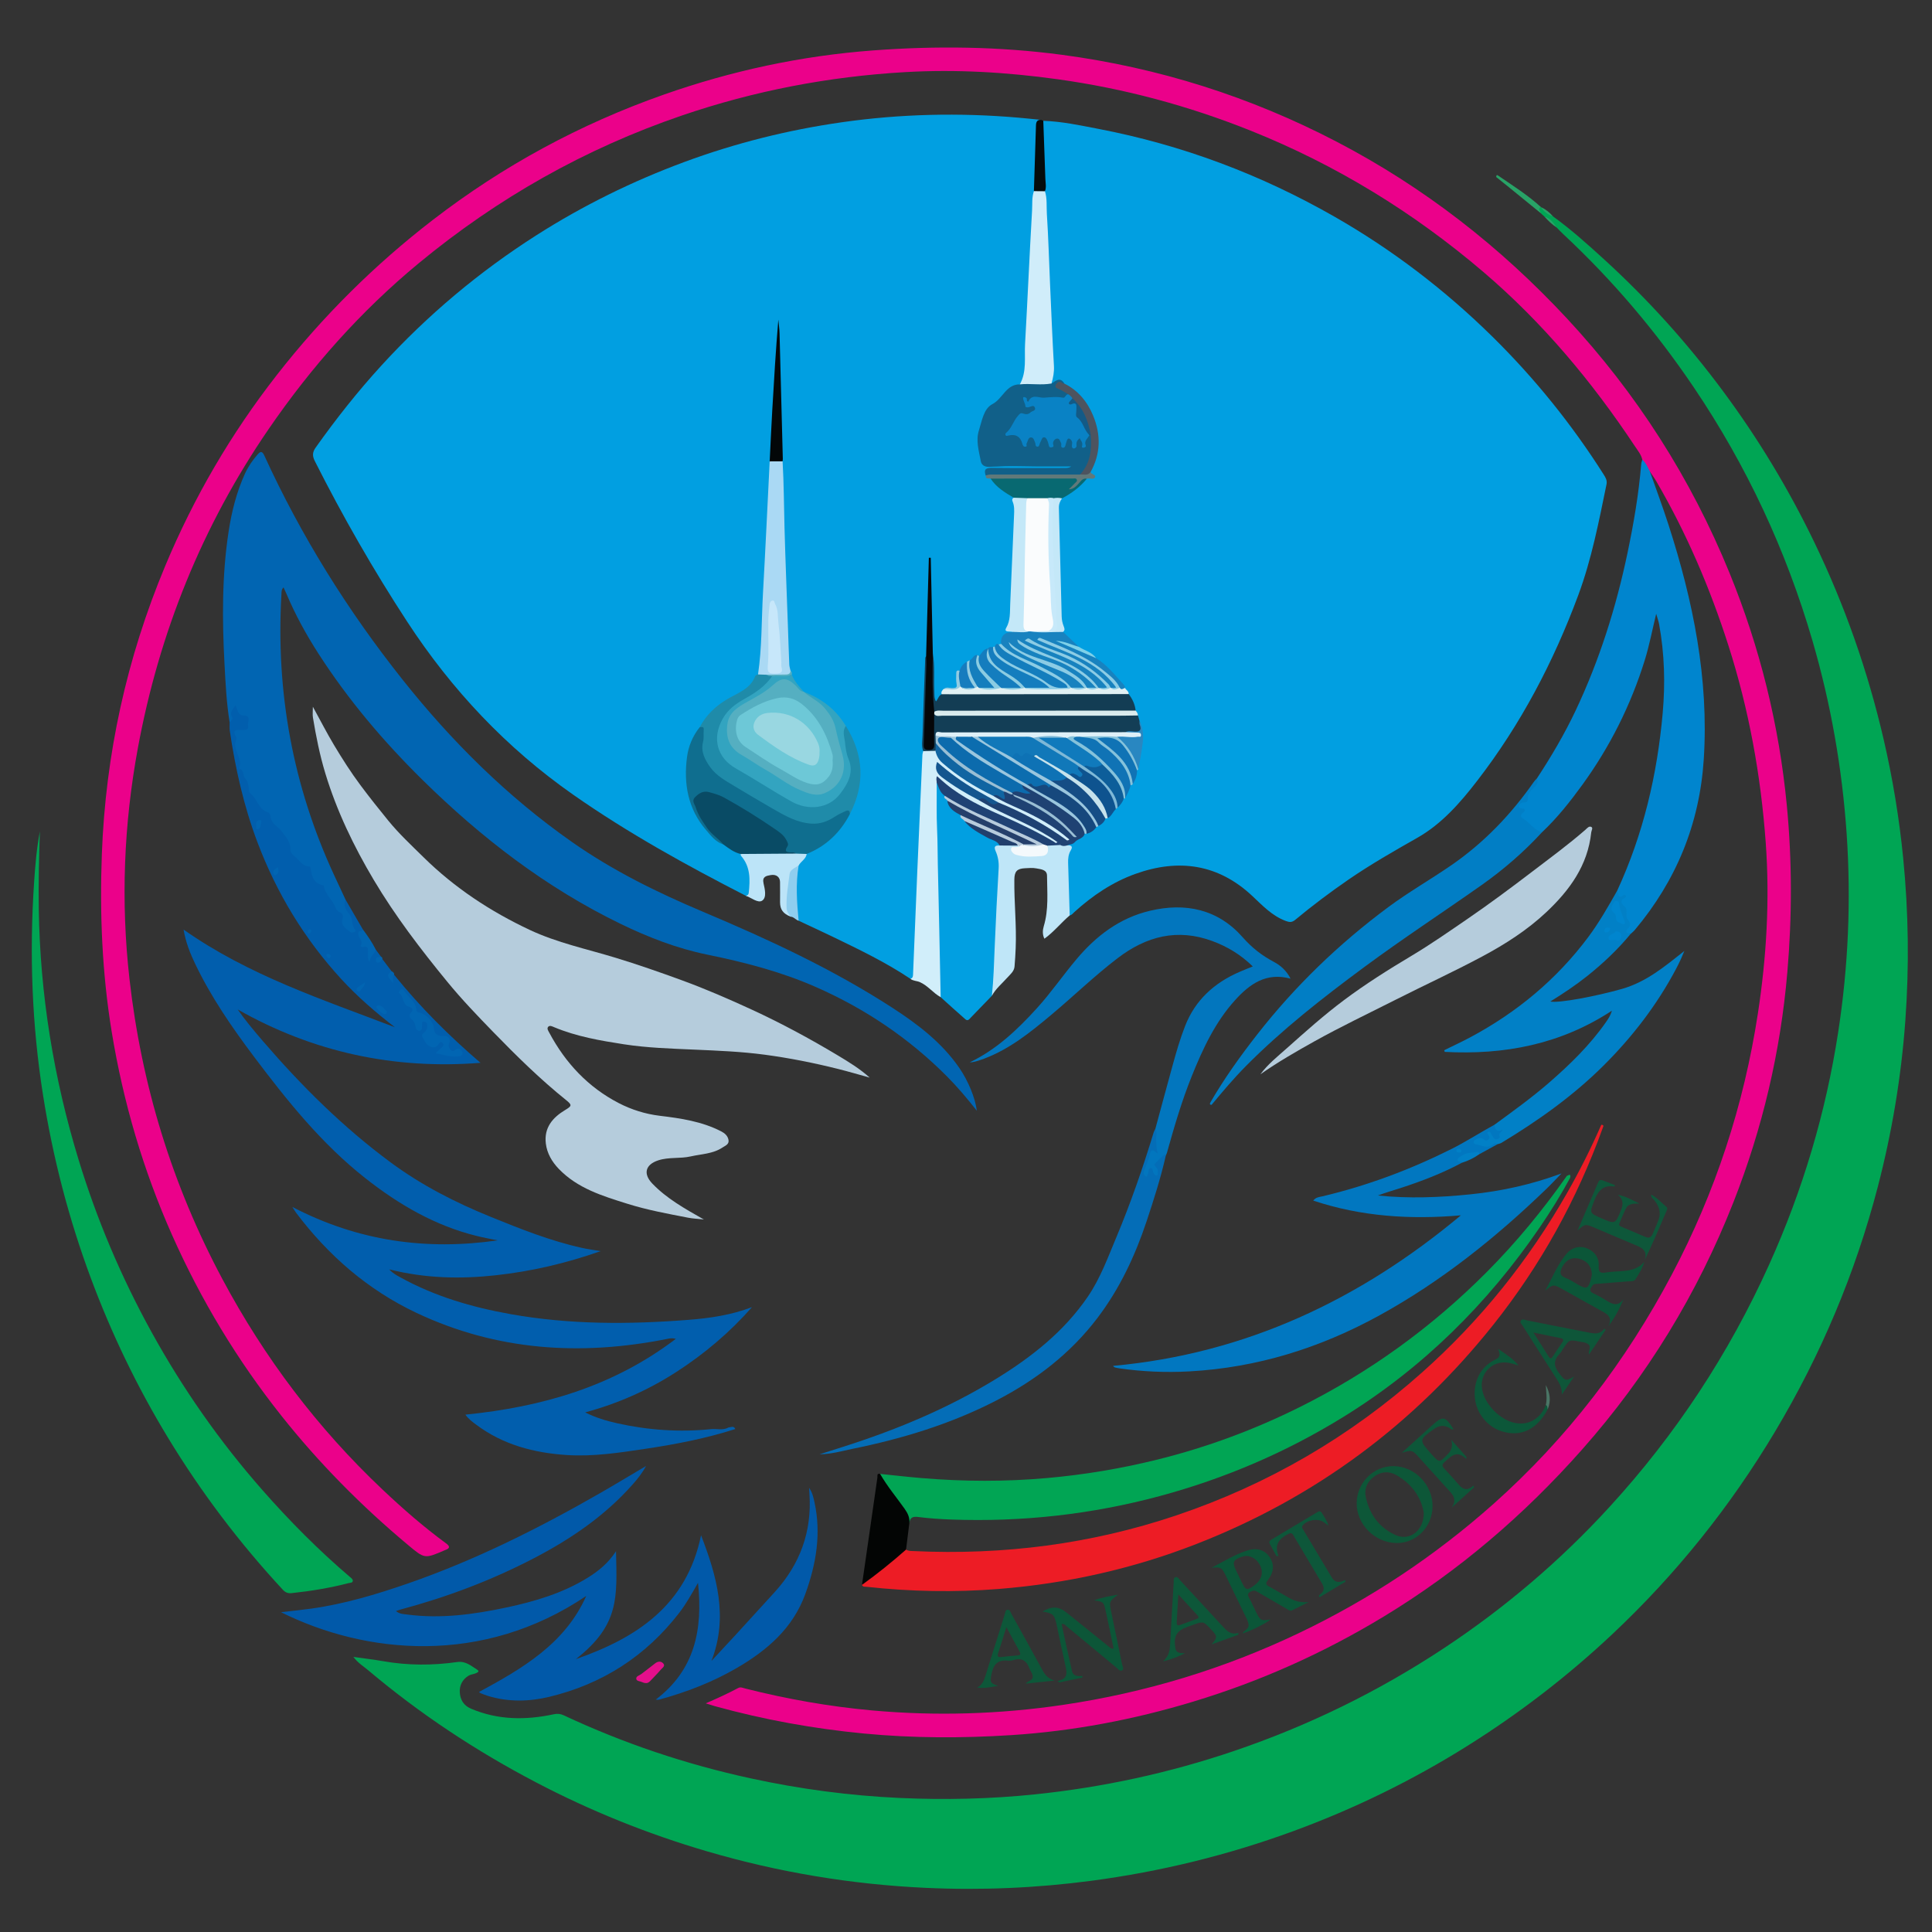 <?xml version="1.0" encoding="utf-8"?>
<!-- Generator: Adobe Illustrator 16.0.0, SVG Export Plug-In . SVG Version: 6.00 Build 0)  -->
<!DOCTYPE svg PUBLIC "-//W3C//DTD SVG 1.1//EN" "http://www.w3.org/Graphics/SVG/1.1/DTD/svg11.dtd">
<svg version="1.1" id="Layer_1" xmlns="http://www.w3.org/2000/svg" xmlns:xlink="http://www.w3.org/1999/xlink" x="0px" y="0px"
	 width="250px" height="250px" viewBox="0 0 250 250" enable-background="new 0 0 250 250" xml:space="preserve">
<rect x="0" y="0" width="250" height="250" fill="#333333" stroke="none"/>
<g>
	<path fill-rule="evenodd" clip-rule="evenodd" fill="#019FE1" d="M117.805,126.656c-3.17-2.125-6.599-3.771-10.023-5.426
		c-1.474-0.711-2.96-1.395-4.441-2.091c-0.229-0.327-0.41-0.676-0.421-1.083c-0.046-1.712-0.051-3.424,0.004-5.135
		c0.007-0.227,0.081-0.441,0.155-0.652c0.194-0.771,0.944-1.168,1.26-1.857c1.716-0.926,3.33-1.978,4.49-3.599
		c0.379-0.525,0.697-1.086,1.02-1.646c1.806-3.752,1.659-7.416-0.506-10.984c-1.174-2.179-3.111-3.466-5.271-4.49
		c-0.071-0.04-0.138-0.085-0.203-0.135c-0.75-0.616-1.291-1.373-1.593-2.3c-0.049-0.229-0.18-0.424-0.267-0.639
		c-0.231-1.715-0.242-3.443-0.304-5.166c-0.172-4.839-0.298-9.68-0.478-14.52c-0.089-2.405-0.161-4.812-0.2-7.219
		c-0.029-6.039-0.512-12.07-0.325-17.354c-0.005,5.283-0.623,11.298-0.879,17.331c-0.028,1.811-0.14,3.62-0.261,5.427
		c-0.084,1.271-0.182,2.549-0.201,3.816c-0.064,4.364-0.463,8.712-0.598,13.072c-0.052,1.677,0.128,3.416-0.479,5.054
		c-0.748,1.665-2.125,2.66-3.703,3.427c-1.709,0.832-2.949,2.148-3.927,3.743c-2.76,4.296-2.063,10.47,1.808,14.012
		c0.358,0.328,0.728,0.63,1.171,0.833c0.75,0.517,1.539,0.969,2.335,1.409c1.291,1.475,1.471,3.191,1.081,5.024
		c-0.056,0.263-0.102,0.614-0.537,0.406c-7.688-3.946-15.242-8.113-22.341-13.08c-8.647-6.051-15.717-13.566-21.475-22.38
		c-4.38-6.705-8.349-13.637-11.956-20.785c-0.349-0.69-0.31-1.167,0.115-1.764c2.631-3.702,5.44-7.26,8.507-10.613
		c5.949-6.506,12.642-12.13,20.071-16.864c6.021-3.837,12.396-6.975,19.1-9.458c6.622-2.451,13.43-4.153,20.406-5.149
		c7.579-1.082,15.197-1.257,22.828-0.596c0.987,0.085,1.97,0.189,2.954,0.286c-0.417,0.641-0.505,1.349-0.483,2.1
		c0.069,2.397-0.188,4.785-0.233,7.18c-0.094,1.242-0.254,2.476-0.271,3.725c-0.035,2.802-0.283,5.592-0.459,8.387
		c-0.104,1.637-0.053,3.281-0.213,4.918c-0.206,2.14-0.104,4.298-0.341,6.439c-0.063,0.587-0.232,1.103-0.623,1.541
		c-0.206,0.214-0.483,0.288-0.751,0.379c-0.188,0.065-0.449,0.093-0.534,0.245c-0.704,1.276-2.277,1.671-2.97,2.968
		c-0.969,1.814-1.283,3.704-0.827,5.721c0.165,0.726,0.567,1.068,1.315,1.033c2.858-0.133,5.718,0.024,8.576-0.06
		c0.429-0.011,0.85,0.048,1.274,0.042c0.229-0.003,0.528,0.014,0.542,0.287c0.02,0.35-0.334,0.314-0.566,0.354
		c-0.279,0.045-0.565,0.024-0.848,0.024c-2.866,0.001-5.731-0.004-8.596,0.005c-0.403,0.002-0.905-0.112-0.963,0.535
		c-0.028,0.358,0.283,0.387,0.5,0.507c0.812,0.875,1.725,1.625,2.751,2.236c0.204,0.122,0.359,0.278,0.328,0.545
		c0.35,2.296-0.029,4.58-0.116,6.867c-0.031,0.823,0,1.646-0.051,2.466c-0.146,2.314,0.004,4.652-0.519,6.938
		c-0.071,0.308,0.023,0.491,0.285,0.618c0.384,0.289,0.113,0.453-0.145,0.492c-0.798,0.12-1.028,0.691-1.174,1.355
		c-0.077,0.104-0.187,0.146-0.313,0.149c-0.393-0.311-0.349,0.238-0.559,0.289c-0.066,0.038-0.137,0.067-0.211,0.085
		c-0.218,0.045-0.445,0.048-0.649,0.147c-0.473,0.186-0.687,0.672-1.095,0.929c-0.109,0.025-0.217,0.002-0.322-0.005
		c-0.384,0.071-0.547,0.458-0.875,0.608c-0.127,0.077-0.257,0.147-0.383,0.227c-0.489,0.256-0.67,0.79-1.039,1.156
		c-0.323,0.431-0.197,0.933-0.154,1.389c0.065,0.697-0.23,0.918-0.866,0.896c-0.276-0.009-0.566-0.048-0.825,0.104
		c-0.315,0.18-0.319,0.547-0.489,0.816c-0.22,0.274-0.363,0.78-0.757,0.669c-0.415-0.115-0.421-0.627-0.429-1.02
		c-0.029-1.385-0.012-2.769-0.01-4.153c0-0.397-0.017-0.79-0.138-1.172c-0.017-0.085-0.041-0.168-0.038-0.253
		c0.082-3.118-0.358-6.229-0.114-9.352c0.066-0.846,0.04-1.701-0.041-2.277c0.073,3.928-0.094,8.113-0.263,12.298
		c-0.054,0.248-0.137,0.489-0.125,0.749c0.116,2.568-0.227,5.127-0.186,7.696c0.021,1.291-0.311,2.579-0.086,3.877
		c-0.045,3.569-0.271,7.131-0.419,10.695c-0.164,3.903-0.341,7.805-0.505,11.709c-0.087,2.063-0.161,4.131-0.329,6.19
		C118.363,126.162,118.511,126.728,117.805,126.656z"/>
	<path fill-rule="evenodd" clip-rule="evenodd" fill="#019FE1" d="M135.002,15.635c2.418,0.075,4.776,0.589,7.137,1.042
		c10.815,2.075,20.991,5.896,30.545,11.361c7.471,4.274,14.259,9.452,20.394,15.486c5.5,5.41,10.311,11.374,14.443,17.887
		c0.245,0.385,0.464,0.75,0.361,1.261c-0.994,4.832-1.925,9.676-3.648,14.324c-3.205,8.642-7.442,16.725-13.083,24.033
		c-2.202,2.856-4.588,5.592-7.781,7.4c-3.008,1.705-6.005,3.42-8.857,5.379c-2.384,1.638-4.695,3.377-6.919,5.224
		c-0.437,0.359-0.758,0.311-1.224,0.137c-1.783-0.667-3.016-2.01-4.367-3.272c-4.405-4.106-9.523-4.814-15.093-2.813
		c-2.977,1.071-5.55,2.814-7.882,4.929c-0.187,0.168-0.336,0.392-0.609,0.443c-0.191-0.16-0.228-0.386-0.237-0.614
		c-0.096-2.204-0.265-4.407-0.186-6.619c0.018-0.551,0.451-1.076,0.102-1.645c-0.122-0.199-0.037-0.331,0.139-0.433
		c0.255-0.11,0.533-0.163,0.756-0.341c0.406-0.338,0.918-0.534,1.261-0.954c0.099-0.065,0.207-0.104,0.319-0.134
		c0.457-0.117,0.793-0.427,1.133-0.726c0.116-0.104,0.24-0.192,0.369-0.279c0.363-0.228,0.608-0.571,0.885-0.888
		c0.088-0.073,0.19-0.125,0.295-0.172c0.454-0.228,0.619-0.734,0.993-1.037c0.076-0.083,0.158-0.162,0.238-0.242
		c0.334-0.31,0.545-0.713,0.81-1.076c0.043-0.062,0.09-0.119,0.138-0.176c0.31-0.471,0.479-1.011,0.731-1.511
		c0.093-0.122,0.21-0.221,0.301-0.341c0.298-0.475,0.399-1.016,0.525-1.549c0.044-0.119,0.1-0.234,0.153-0.348
		c0.163-1.22,0.405-2.426,0.541-3.648c0.09-0.811-0.135-1.553-0.352-2.305c-0.074-0.236-0.135-0.478-0.21-0.714
		c-0.067-0.264-0.228-0.494-0.295-0.76c-0.194-0.715-0.513-1.377-0.863-2.027c-0.152-0.314-0.414-0.557-0.563-0.874
		c-0.878-1.207-1.831-2.341-3.036-3.238c-0.248-0.185-0.515-0.345-0.709-0.592c-0.579-0.689-1.488-0.87-2.168-1.407
		c-0.604-0.577-1.322-1.028-1.784-1.75c-0.124-0.19-0.264-0.358-0.267-0.598c-0.469-1.568-0.412-3.206-0.427-4.794
		c-0.037-3.501-0.316-6.996-0.222-10.499c0.014-0.538-0.005-1.079,0.309-1.554c0.304-0.435,0.796-0.618,1.221-0.888
		c0.841-0.535,1.511-1.269,2.273-1.892c0.201-0.11,0.438-0.078,0.664-0.16c0.073-0.271-0.286-0.405-0.227-0.67
		c0.184-0.887,0.654-1.666,0.77-2.596c0.468-3.768-1.055-6.542-4.102-8.612c-0.375-0.36-0.757-0.542-1.258-0.181
		c-0.219,0.16-0.488,0.161-0.545-0.224c0.276-1.264,0.2-2.525,0.098-3.806c-0.144-1.807-0.09-3.624-0.212-5.437
		c-0.231-3.448-0.318-6.906-0.486-10.359c-0.079-1.67-0.237-3.337-0.261-5.01c-0.074-2.054-0.1-4.108-0.227-6.162
		C134.747,17.622,134.5,16.598,135.002,15.635z"/>
	<path fill-rule="evenodd" clip-rule="evenodd" fill="#00A554" d="M199.864,28.042c-0.164-0.155-0.329-0.308-0.494-0.461
		c-0.053-0.261-0.833-0.562,0.042-0.772l-0.006-0.002c0.488,0.441,1.005,0.844,1.558,1.199c2.35,1.697,4.498,3.631,6.632,5.58
		c5.671,5.179,10.792,10.862,15.363,17.029c4.558,6.146,8.494,12.671,11.817,19.564c3.938,8.16,6.917,16.655,8.963,25.478
		c1.174,5.062,2.015,10.18,2.53,15.352c0.698,7.022,0.791,14.051,0.279,21.087c-0.53,7.262-1.725,14.416-3.557,21.462
		c-2.912,11.19-7.361,21.74-13.287,31.668c-5.807,9.725-12.817,18.48-21.075,26.24c-5.782,5.437-12.038,10.245-18.762,14.46
		c-7.119,4.462-14.624,8.126-22.504,11.018c-8.471,3.108-17.185,5.24-26.136,6.427c-7.112,0.94-14.25,1.247-21.406,0.918
		c-9.643-0.442-19.107-2.019-28.378-4.741c-7.673-2.253-15.053-5.227-22.133-8.938c-7.71-4.042-14.941-8.812-21.604-14.429
		c-0.642-0.54-1.376-0.981-1.979-1.778c1.374,0.196,2.621,0.338,3.857,0.555c3.185,0.561,6.38,0.561,9.566,0.109
		c1.123-0.157,1.813,0.505,2.609,0.997c0.349,0.218-0.007,0.379-0.191,0.456c-0.313,0.128-0.683,0.15-0.96,0.326
		c-0.78,0.492-1.173,1.259-1.111,2.164c0.067,0.956,0.503,1.692,1.471,2.102c3.482,1.468,7.052,1.491,10.674,0.715
		c0.477-0.104,0.878-0.069,1.308,0.134c7.736,3.627,15.79,6.326,24.133,8.145c6.385,1.394,12.843,2.253,19.379,2.551
		c5.825,0.265,11.636,0.133,17.43-0.465c8.805-0.909,17.409-2.77,25.8-5.619c9.589-3.257,18.606-7.659,27.054-13.234
		c7.922-5.228,15.101-11.332,21.512-18.329c8.575-9.359,15.463-19.828,20.685-31.408c4.331-9.606,7.31-19.61,8.913-30.012
		c1.314-8.523,1.688-17.097,1.099-25.713c-0.584-8.466-2.04-16.776-4.409-24.919c-3.417-11.747-8.53-22.708-15.38-32.85
		c-4.894-7.245-10.509-13.871-16.905-19.833c-0.288-0.269-0.559-0.561-0.837-0.843C200.889,28.985,200.503,28.37,199.864,28.042z"/>
	<path fill-rule="evenodd" clip-rule="evenodd" fill="#EB018A" d="M212.513,59.477c-0.146-0.658-0.579-1.165-0.936-1.703
		c-5.547-8.365-11.929-16.001-19.582-22.541c-9.072-7.751-19.105-13.904-30.19-18.337c-8.043-3.216-16.342-5.444-24.928-6.638
		c-6.568-0.912-13.152-1.308-19.773-0.924c-9.881,0.572-19.512,2.417-28.888,5.62c-12.516,4.28-23.834,10.682-34.02,19.098
		c-7.509,6.204-13.907,13.419-19.414,21.441C26.156,68.058,20.589,81.885,17.833,96.84c-1.82,9.879-2.21,19.826-1.079,29.832
		c1.552,13.725,5.526,26.68,12.034,38.86c5.432,10.17,12.293,19.255,20.669,27.178c2.617,2.475,5.329,4.848,8.239,6.982
		c0.529,0.387,0.579,0.652-0.088,0.885c-0.027,0.009-0.053,0.018-0.078,0.03c-2.604,1.126-2.588,1.105-4.771-0.722
		c-6.005-5.02-11.479-10.558-16.348-16.689c-5.712-7.193-10.416-14.992-14.146-23.385c-3.742-8.422-6.317-17.191-7.808-26.279
		c-1.249-7.616-1.566-15.29-1.279-22.994c0.482-12.921,3.207-25.348,8.19-37.282c3.716-8.902,8.535-17.155,14.475-24.759
		c5.883-7.53,12.604-14.213,20.171-20.045c9.082-7,19.042-12.395,29.861-16.202c8.77-3.088,17.785-5.027,27.059-5.723
		c8.173-0.614,16.335-0.518,24.467,0.563c12.521,1.665,24.39,5.422,35.594,11.264c11.261,5.871,21.127,13.56,29.761,22.847
		c9.019,9.699,16.039,20.674,21.047,32.949c3.94,9.66,6.411,19.679,7.409,30.047c0.693,7.189,0.686,14.395,0.07,21.599
		c-0.876,10.275-3.214,20.207-6.989,29.801c-4.65,11.813-11.169,22.483-19.588,31.991c-7.479,8.448-15.954,15.713-25.612,21.571
		c-7.749,4.703-15.957,8.386-24.641,11.016c-7.714,2.34-15.59,3.837-23.627,4.351c-6.346,0.405-12.698,0.398-19.047-0.21
		c-6.514-0.627-12.918-1.784-19.221-3.524c-0.35-0.098-0.694-0.213-1.234-0.379c1.536-0.667,2.892-1.285,4.207-1.99
		c0.302-0.162,0.616-0.003,0.912,0.072c5.373,1.357,10.815,2.324,16.333,2.826c8.286,0.754,16.541,0.507,24.779-0.711
		c10.634-1.574,20.801-4.653,30.494-9.277c9.196-4.388,17.61-9.966,25.225-16.745c9.516-8.475,17.116-18.426,23.067-29.673
		c5.626-10.636,9.315-21.909,11.132-33.789c1.119-7.312,1.547-14.671,1.014-22.065c-0.63-8.723-2.177-17.267-4.852-25.603
		c-2.367-7.374-5.391-14.455-9.293-21.151c-0.256-0.44-0.559-0.852-0.839-1.277C212.975,60.639,212.729,60.067,212.513,59.477z"/>
	<path fill-rule="evenodd" clip-rule="evenodd" fill="#015EAD" d="M49.471,124.098c0.399,0.528,0.799,1.055,1.2,1.583
		c-0.063,0.347-0.252,0.693,0.023,1.013c0.026-0.213-0.074-0.512,0.309-0.551c3.344,4.145,7.093,7.887,11.175,11.387
		c-11.199,0.883-21.681-1.378-31.425-6.909c0.98,1.405,2.134,2.783,3.307,4.145c4.977,5.776,10.357,11.12,16.51,15.665
		c4.003,2.957,8.383,5.188,12.975,7.049c3.84,1.558,7.687,3.096,11.749,3.995c0.71,0.157,1.435,0.253,2.419,0.424
		c-4.552,1.601-8.988,2.617-13.549,3.12c-4.575,0.502-9.118,0.413-13.793-0.76c0.485,0.537,0.955,0.764,1.401,1.012
		c4.47,2.479,9.303,3.889,14.301,4.779c7.626,1.363,15.302,1.341,22.994,0.741c2.803-0.218,5.568-0.624,8.241-1.648
		c-2.881,3.275-6.164,6.051-9.817,8.405c-3.643,2.35-7.557,4.079-11.769,5.214c1.328,0.675,2.708,1.088,4.111,1.403
		c4.017,0.9,8.08,1.184,12.181,0.767c0.749-0.078,1.532,0.195,2.248-0.215c0.314-0.015,0.683-0.274,0.887,0.2
		c-3.779,1.21-7.658,1.964-11.574,2.55c-3.394,0.508-6.793,1.039-10.242,0.813c-4.234-0.278-8.227-1.321-11.693-3.911
		c-0.492-0.368-1-0.722-1.419-1.313c9.88-0.997,19.087-3.612,27.237-9.815c-0.549-0.125-0.849-0.043-1.165,0.021
		c-11.156,2.221-22.024,1.531-32.422-3.385c-6.279-2.971-11.379-7.408-15.551-12.937c-0.134-0.179-0.243-0.375-0.493-0.762
		c8.494,4.428,17.321,5.656,26.567,4.327c-0.913-0.19-1.833-0.354-2.737-0.58c-5.394-1.335-10.068-4.069-14.389-7.471
		c-5.672-4.466-10.132-10.043-14.435-15.762c-2.85-3.79-5.535-7.691-7.587-11.987c-0.646-1.353-1.205-2.743-1.492-4.419
		c8.432,5.942,17.993,9.052,27.346,12.64c-2.473-1.901-4.818-3.924-6.919-6.211c-4.782-5.208-8.388-11.141-10.88-17.757
		c-1.755-4.657-2.84-9.477-3.566-14.385c-0.053-0.362-0.015-0.736-0.02-1.105c-0.039-0.328,0.156-0.628,0.036-0.985
		c-0.139-0.414,0.139-0.764,0.391-1.072c0.243-0.297,0.508-0.271,0.647,0.087c0.203,0.521,0.559,0.765,1.091,0.953
		c0.715,0.251,0.42,0.956,0.434,1.489c0.012,0.487-0.296,0.723-0.763,0.72c-0.587-0.003-0.757,0.116-0.848,0.843
		c-0.165,1.318,0.548,2.407,0.637,3.65c0.038,0.528,0.342,1.337,0.871,1.836c0.105,0.102,0.193,0.213,0.202,0.362
		c0.101,1.521,1.033,2.51,2.154,3.38c0.089,0.069,0.194,0.139,0.24,0.237c0.643,1.339,1.841,2.265,2.599,3.518
		c0.118,0.194,0.32,0.388,0.299,0.602c-0.1,1.029,0.682,1.55,1.213,2.221c0.165,0.208,0.369,0.371,0.625,0.415
		c0.681,0.116,0.929,0.578,1.012,1.191c0.088,0.644,0.381,1.119,1.054,1.292c0.196,0.049,0.408,0.159,0.471,0.341
		c0.28,0.806,0.785,1.464,1.256,2.159c0.295,0.434,0.457,0.956,0.9,1.302c0.296,0.229,0.336,0.57,0.308,0.927
		c-0.06,0.738,0.38,1.117,1.113,1.525c-0.276-0.859-0.295-1.597-0.75-2.215c-0.251-0.343-0.415-0.75-0.477-1.174
		c-0.037-0.25-0.164-0.594,0.292-0.644c0.738,1.271,1.477,2.541,2.214,3.811c-0.083,0.317-0.057,1.166-0.028,1.485
		c0.03,0.347,0.143,0.502,0.493,0.653c0.639,0.274,0.383,0.902,0.396,1.384c-0.082,0.126,0.131,0.104,0.02,0.082
		c-0.022-0.003-0.024-0.033,0.012-0.072c0.269-0.291,0.324-0.782,0.812-0.869c0.223,0.302,0.446,0.603,0.669,0.904
		c0.054,0.244-0.273,0.222-0.326,0.418C49.175,124.209,49.287,124.017,49.471,124.098z"/>
	<path fill-rule="evenodd" clip-rule="evenodd" fill="#0165B2" d="M44.72,116.429c-0.358,0.775,0.104,1.401,0.518,1.902
		c0.499,0.604,0.184,1.426,0.747,2.016c0.181,0.192-0.426,0.454-0.657,0.26c-0.53-0.446-1.3-0.809-0.983-1.757
		c0.116-0.345-0.03-0.667-0.34-0.784c-0.534-0.201-0.584-0.696-0.815-1.094c-0.455-0.786-1.184-1.422-1.291-2.395
		c-1.278-0.209-1.578-1.158-1.708-2.242c-0.009-0.077-0.085-0.205-0.132-0.207c-0.926-0.021-1.307-0.798-1.908-1.292
		c-0.314-0.259-0.574-0.503-0.564-0.868c0.026-1.055-0.626-1.699-1.208-2.469c-0.455-0.602-1.324-0.93-1.363-1.857
		c-0.008-0.191-0.203-0.486-0.373-0.541c-1.188-0.379-1.347-1.676-2.167-2.371c-0.106-0.091-0.26-0.207-0.267-0.319
		c-0.042-0.633-0.018-1.218-0.553-1.767c-0.233-0.238-0.036-0.925-0.607-1.138c-0.041-0.016-0.096-0.105-0.083-0.137
		c0.491-1.285-0.959-2.359-0.398-3.652c0.042-0.095,0.045-0.249-0.005-0.333c-0.625-1.074,0.176-0.929,0.789-0.927
		c0.421,0.002,0.88,0.012,0.75-0.589c-0.099-0.452,0.471-1.255-0.562-1.282c-0.838-0.023-0.744-0.792-1.09-1.321
		c-0.27,0.528-0.816,0.883-0.403,1.573c0.159,0.268-0.21,0.42-0.333,0.628c-0.405-2.493-0.528-5.013-0.663-7.528
		c-0.306-5.733-0.34-11.462,0.531-17.16c0.397-2.588,1.029-5.114,2.125-7.508c0.417-0.912,0.982-1.725,1.639-2.474
		c0.313-0.357,0.564-0.484,0.84,0.118c4.766,10.423,10.789,20.079,17.913,29.042c6.35,7.988,13.537,15.123,21.918,21
		c5.277,3.7,11.011,6.525,16.939,9.022c8.448,3.561,16.767,7.41,24.487,12.411c3.294,2.131,6.413,4.501,8.684,7.789
		c1.18,1.711,2.07,3.919,2.276,5.556c-1.275-1.621-2.533-3.112-3.911-4.493c-4.909-4.919-10.564-8.726-16.923-11.522
		c-4.521-1.989-9.252-3.21-14.074-4.195c-3.907-0.799-7.615-2.241-11.199-3.981c-9.649-4.684-18.021-11.135-25.628-18.627
		c-5.047-4.969-9.604-10.351-13.448-16.315c-1.6-2.484-3.02-5.068-4.168-7.795c-0.109-0.259-0.232-0.51-0.364-0.797
		c-0.298,0.291-0.256,0.625-0.274,0.936c-0.724,12.648,1.482,24.747,6.804,36.261C43.714,114.282,44.219,115.355,44.72,116.429z"/>
	<path fill-rule="evenodd" clip-rule="evenodd" fill="#B5CCDC" d="M40.485,91.45c0.983,1.792,1.799,3.389,2.717,4.926
		c1.069,1.788,2.188,3.544,3.436,5.222c1.164,1.565,2.378,3.085,3.609,4.595c1.385,1.698,2.985,3.186,4.539,4.716
		c4.024,3.966,8.677,7.034,13.776,9.427c3.523,1.653,7.332,2.455,11.031,3.579c2.92,0.887,5.797,1.894,8.664,2.942
		c3.079,1.125,6.08,2.433,9.052,3.802c3.794,1.751,7.472,3.734,11.057,5.883c1.443,0.866,2.884,1.74,4.172,2.901
		c-1.37-0.378-2.733-0.783-4.112-1.128c-3.117-0.779-6.259-1.406-9.454-1.834c-3.034-0.408-6.071-0.525-9.118-0.66
		c-3.043-0.135-6.103-0.226-9.116-0.69c-3.062-0.474-6.131-1-9.023-2.209c-0.264-0.111-0.585-0.284-0.787-0.046
		c-0.194,0.229,0.03,0.531,0.158,0.772c2.095,3.917,5.024,7.045,8.983,9.093c1.646,0.852,3.436,1.415,5.314,1.642
		c2.721,0.329,5.43,0.727,7.919,2.005c0.494,0.251,0.855,0.577,0.963,1.101c0.12,0.582-0.408,0.757-0.771,0.997
		c-1.246,0.831-2.729,0.837-4.124,1.155c-1.378,0.313-2.823,0.058-4.196,0.509c-1.66,0.547-1.981,1.731-0.768,3
		c1.861,1.94,4.174,3.231,6.676,4.654c-0.804-0.089-1.416-0.116-2.012-0.229c-2.653-0.513-5.319-1-7.899-1.812
		c-3.205-1.004-6.449-1.99-8.876-4.522c-0.869-0.908-1.511-1.993-1.665-3.271c-0.247-2.05,0.876-3.358,2.504-4.336
		c0.866-0.52,0.914-0.647,0.131-1.274c-3.364-2.704-6.436-5.726-9.435-8.813c-2.05-2.109-4.09-4.234-5.957-6.515
		c-3.439-4.198-6.733-8.501-9.511-13.174c-2.589-4.356-4.776-8.892-6.259-13.768c-0.728-2.39-1.208-4.81-1.612-7.258
		C40.432,92.461,40.485,92.074,40.485,91.45z"/>
	<path fill-rule="evenodd" clip-rule="evenodd" fill="#0159A9" d="M61.976,218.946c5.63-3.049,11.122-6.227,13.888-12.435
		c-13.43,9.064-28.548,7.564-39.5,2.108c1.383-0.162,2.647-0.288,3.904-0.463c4.29-0.599,8.418-1.838,12.496-3.248
		c8.722-3.021,16.932-7.134,24.919-11.716c1.934-1.11,3.841-2.268,5.914-3.493c-0.521,0.964-1.105,1.675-1.712,2.364
		c-3.601,4.079-8.011,7.081-12.801,9.574c-5.51,2.87-11.286,5.042-17.282,6.644c-0.161,0.042-0.317,0.105-0.565,0.189
		c0.465,0.39,0.963,0.386,1.436,0.448c4.34,0.572,8.603-0.003,12.838-0.905c3.705-0.788,7.314-1.855,10.571-3.875
		c1.399-0.868,2.651-1.903,3.631-3.411c0.117,5.882,0.514,9.507-5.2,13.965c7.913-2.753,14.354-7.003,16.202-16.029
		c2.042,5.284,3.554,10.585,1.344,16.265c1.027-1.106,2.057-2.204,3.076-3.314c1.707-1.86,3.411-3.724,5.108-5.593
		c3.274-3.602,4.829-7.818,4.499-12.698c-0.016-0.226-0.024-0.453-0.042-0.804c0.425,0.628,0.558,1.247,0.691,1.856
		c0.895,4.077,0.223,7.996-1.172,11.856c-1.61,4.459-4.941,7.314-8.868,9.602c-3.154,1.837-6.542,3.14-10.061,4.1
		c-0.106,0.029-0.219,0.033-0.439-0.005c5.049-3.815,6.114-9.044,5.472-15.108c-0.828,1.447-1.54,2.726-2.438,3.89
		c-4.326,5.604-9.953,9.211-16.813,10.861c-2.619,0.63-5.285,0.683-7.91-0.113c-0.324-0.1-0.642-0.226-0.958-0.353
		C62.107,219.066,62.025,218.982,61.976,218.946z"/>
	<path fill-rule="evenodd" clip-rule="evenodd" fill="#0085CE" d="M212.513,59.477c0.485,0.417,0.7,1.009,0.991,1.551
		c0.806,2.299,1.66,4.583,2.407,6.9c3.184,9.862,5.229,19.904,4.554,30.345c-0.539,8.333-3.56,15.681-8.928,22.071
		c-0.162,0.192-0.365,0.35-0.55,0.522c-0.668,0.038-0.861-0.18-0.541-0.731c0.235-0.406,0.194-0.701,0.019-1.097
		c-0.302-0.684-0.214-1.493-0.736-2.133c-0.198-0.242,0.23-0.803-0.436-0.959c-0.213-0.049,0.029-0.465-0.021-0.712
		c3.368-7.289,5.171-14.988,5.879-22.949c0.342-3.848,0.238-7.708-0.466-11.529c-0.072-0.385-0.212-0.756-0.374-1.331
		c-0.518,2.129-0.885,4.088-1.477,5.995c-1.807,5.821-4.498,11.193-8.075,16.126c-1.581,2.178-3.247,4.284-5.212,6.137
		c-0.349,0.077-0.676,0.051-0.946-0.211c-0.488-0.472-1.002-0.915-1.561-1.301c-0.218-0.15-0.4-0.381-0.332-0.645
		c0.098-0.385,0.175-0.668-0.206-1.004c-0.283-0.25,0.008-0.63,0.298-0.735c0.489-0.18,0.675-0.513,0.803-0.98
		c0.098-0.347,0.371-0.624,0.632-0.891c0.317-0.326,0.565-0.701,0.626-1.171c1.855-2.822,3.568-5.724,5.016-8.781
		c3.097-6.549,5.257-13.404,6.736-20.482c0.79-3.779,1.443-7.577,1.758-11.429C212.387,59.855,212.465,59.667,212.513,59.477z"/>
	<path fill-rule="evenodd" clip-rule="evenodd" fill="#00A554" d="M5.159,107.592c-0.11,3.349-0.19,6.695-0.14,10.046
		c0.165,11.053,1.922,21.848,5.146,32.418c2.369,7.764,5.518,15.192,9.433,22.295c4.052,7.349,8.838,14.191,14.385,20.495
		c3.509,3.987,7.239,7.75,11.284,11.198c0.175,0.15,0.414,0.308,0.384,0.531c-0.035,0.264-0.35,0.228-0.556,0.282
		c-2.418,0.63-4.876,1.029-7.359,1.293c-0.447,0.048-0.793-0.067-1.124-0.423c-5.614-6.051-10.568-12.599-14.854-19.65
		c-4.005-6.591-7.336-13.507-10.021-20.73c-2.845-7.657-4.884-15.522-6.162-23.591c-1.454-9.183-1.785-18.407-1.157-27.672
		C4.564,111.912,4.75,109.738,5.159,107.592z"/>
	<path fill-rule="evenodd" clip-rule="evenodd" fill="#ED1C25" d="M117.243,200.518c0.304,0.201,0.653,0.178,0.99,0.192
		c11.604,0.542,22.944-0.904,33.965-4.615c11.875-3.997,22.494-10.185,31.849-18.53c7.519-6.704,13.753-14.451,18.737-23.202
		c1.63-2.859,3.106-5.801,4.423-8.817c0.305,0,0.313,0.157,0.2,0.377c-3.338,9.287-8.055,17.815-14.199,25.533
		c-10.261,12.882-23.053,22.354-38.406,28.343c-8.222,3.204-16.744,5.106-25.53,5.809c-5.724,0.458-11.448,0.349-17.159-0.279
		c-0.207-0.022-0.473,0.044-0.573-0.247c0.065-0.229,0.224-0.393,0.405-0.527c1.74-1.309,3.429-2.679,5.087-4.091
		c0.044-0.039,0.096-0.06,0.155-0.059C117.233,200.403,117.253,200.445,117.243,200.518z"/>
	<path fill-rule="evenodd" clip-rule="evenodd" fill="#01A554" d="M203.175,152.409c-1.194,2.215-2.523,4.351-3.943,6.428
		c-6.779,9.917-15.159,18.187-25.401,24.513c-7.409,4.578-15.34,7.973-23.75,10.238c-8.834,2.379-17.824,3.37-26.962,3.04
		c-1.445-0.049-2.892-0.149-4.326-0.332c-0.716-0.09-1.046,0.099-1.123,0.788c-0.72-2.115-2.322-3.663-3.525-5.468
		c-0.173-0.26-0.502-0.5-0.257-0.891c1.8,0.183,3.599,0.391,5.402,0.542c5.408,0.452,10.815,0.473,16.227-0.011
		c4.841-0.432,9.605-1.229,14.32-2.403c6.352-1.58,12.452-3.842,18.309-6.756c9.062-4.507,17.154-10.366,24.289-17.545
		c3.799-3.824,7.212-7.971,10.307-12.383C202.996,152.046,203.309,151.824,203.175,152.409z"/>
	<path fill-rule="evenodd" clip-rule="evenodd" fill="#0177C0" d="M189.169,150.461c-2.544,1.365-5.228,2.393-7.967,3.281
		c-0.966,0.313-1.942,0.593-2.907,0.955c4.005,0.416,8.003,0.257,11.987-0.152c4.015-0.41,7.938-1.271,11.774-2.703
		c-0.657,0.673-1.293,1.365-1.971,2.017c-6.538,6.305-13.582,11.947-21.566,16.339c-7.662,4.217-15.816,6.775-24.592,7.258
		c-3.044,0.167-6.064,0.042-9.076-0.391c-0.195-0.029-0.39-0.069-0.58-0.12c-0.076-0.019-0.142-0.069-0.245-0.202
		c17.159-1.565,31.94-8.56,45.011-19.479c-6.511,0.566-12.888,0.166-19.105-1.909c0.346-0.453,0.809-0.46,1.22-0.558
		c5.789-1.374,11.317-3.445,16.637-6.103c1.924-0.962,3.723-2.132,5.605-3.161c0.356,0.252,0.825,0.478,1.01,0.798
		c0.155,0.273-0.07,0.842-0.415,1.116c-0.344,0.276-0.691,0.139-0.954-0.199c-0.053-0.065-0.088-0.146-0.126-0.22
		c0.021-0.11-0.175,0.033-0.068-0.007c0.04-0.013,0.04,0.011,0.035,0.076c-0.045,0.575-0.366,0.722-0.876,0.569
		c-0.295-0.089-0.584-0.239-0.914,0.087c0.635,0.33,1.231,0.521,1.914,0.213c0.252-0.115,0.565-0.336,0.766,0.101
		c-0.787,0.429-1.573,0.861-2.359,1.294c-0.653-0.136-1.269,0.023-1.879,0.235C189.082,149.752,188.913,150.019,189.169,150.461z"/>
	<path fill-rule="evenodd" clip-rule="evenodd" fill="#0180C6" d="M193.765,148.067c-0.181-0.17-0.369-0.135-0.533,0.007
		c-0.769,0.646-1.542,0.099-2.299-0.017c-0.31-0.049-0.313-0.415-0.035-0.57c0.306-0.172,0.664-0.365,1.032-0.092
		c0.215,0.159,0.434,0.297,0.676,0.062c0.203-0.198,0.139-0.404-0.01-0.607c-0.095-0.132-0.24-0.296,0.021-0.396
		c0.164-0.061,0.237,0.075,0.305,0.21c0.103,0.201,0.228,0.387,0.348,0.578c0.127,0.206,0.328,0.214,0.525,0.152
		c0.17-0.053,0.346-0.196,0.252-0.373c-0.197-0.374,0.249-0.449,0.306-0.78c-0.687,0.23-0.938-0.104-0.959-0.708
		c2.399-1.754,4.814-3.492,7.062-5.443c2.702-2.349,5.258-4.835,7.323-7.782c0.304-0.436,0.617-0.873,0.795-1.523
		c-6.655,4.372-13.934,5.737-21.627,5.327c-0.021-0.071-0.046-0.143-0.068-0.213c1.133-0.56,2.282-1.088,3.395-1.684
		c6.009-3.214,11.138-7.469,15.231-12.939c1.427-1.908,2.595-3.978,3.769-6.042c0.193,0.336,0.032,1.232,0.875,0.552
		c0.034-0.028,0.186,0.019,0.216,0.07c0.093,0.156-0.012,0.275-0.14,0.34c-0.62,0.322-0.471,0.679-0.053,1.042
		c0.264,0.228,0.319,0.518,0.299,0.842c-0.019,0.314-0.022,0.636,0.173,0.9c0.314,0.424,0.477,0.754-0.034,1.221
		c-0.414,0.377-0.026,0.593,0.379,0.665c-1.662,2.01-3.548,3.789-5.584,5.416c-1.502,1.201-3.1,2.261-4.794,3.314
		c1.121,0.237,5.963-0.69,9.281-1.635c3.134-0.893,5.536-2.906,8.063-4.907c-0.164,0.384-0.318,0.772-0.495,1.151
		c-0.178,0.385-0.367,0.767-0.565,1.143c-2.474,4.674-5.655,8.813-9.399,12.538c-3.945,3.923-8.44,7.114-13.182,9.982
		C194.15,147.968,193.949,148.001,193.765,148.067z"/>
	<path fill-rule="evenodd" clip-rule="evenodd" fill="#0276BE" d="M149.502,146.071c0.742-2.733,1.477-5.471,2.23-8.201
		c0.475-1.724,0.968-3.441,1.62-5.107c1.314-3.365,3.775-5.579,7.028-6.995c0.539-0.235,1.088-0.45,1.729-0.713
		c-1.556-1.523-3.29-2.565-5.218-3.279c-4.525-1.675-8.55-0.637-12.285,2.221c-2.999,2.295-5.706,4.925-8.598,7.343
		c-2.656,2.223-5.346,4.4-8.643,5.645c-0.372,0.14-0.75,0.261-1.132,0.371c-0.242,0.07-0.493,0.104-0.761,0.117
		c3.457-1.65,6.16-4.215,8.697-7.004c1.833-2.014,3.373-4.262,5.122-6.34c2.539-3.023,5.585-5.341,9.487-6.27
		c4.617-1.102,8.827-0.212,12.022,3.419c1.198,1.362,2.485,2.363,4.028,3.183c0.896,0.476,1.65,1.153,2.172,2.176
		c-3.146-0.853-5.287,0.688-7.167,2.767c-2.594,2.862-4.193,6.311-5.618,9.848c-1.306,3.242-2.282,6.588-3.22,9.949
		c-0.029,0.104-0.091,0.201-0.137,0.304c-0.434,0.194-0.6,0.658-0.955,0.934c-0.179,0.137-0.181,0.337-0.084,0.539
		c0.099,0.203,0.188,0.412,0.182,0.645c-0.005,0.257,0.003,0.544-0.302,0.631c-0.255,0.073-0.411-0.124-0.551-0.312
		c-0.079-0.106-0.095-0.27-0.249-0.314c-0.289,0.194-0.118,0.934-0.725,0.694c-0.539-0.212-0.329-0.688-0.215-1.102
		c0.189-0.678,0.516-1.309,0.682-1.993c0.043-0.172,0.116-0.407,0.256-0.41c0.785-0.024,0.549-0.563,0.509-0.978
		C149.354,147.241,149.541,146.663,149.502,146.071z"/>
	<path fill-rule="evenodd" clip-rule="evenodd" fill="#017EC5" d="M198.861,100.742c0.29,0.547-0.08,0.882-0.411,1.211
		c-0.409,0.406-0.805,0.803-0.763,1.448c0.028,0.421-0.286,0.404-0.575,0.437c-0.274,0.031-0.507,0.191-0.539,0.463
		c-0.037,0.313,0.221,0.281,0.46,0.322c0.423,0.07,0.321,0.321,0.066,0.51c-0.284,0.211-0.387,0.567-0.129,0.707
		c0.941,0.507,1.469,1.587,2.577,1.841c-2.367,2.574-5,4.85-7.853,6.863c-5.045,3.558-10.218,6.937-15.182,10.61
		c-5.355,3.962-10.595,8.057-15.296,12.799c-1.571,1.587-3.007,3.289-4.432,5.006c-0.304,0.01-0.243-0.15-0.15-0.324
		c1.791-3.087,3.864-5.983,6.057-8.788c4.9-6.268,10.574-11.733,16.959-16.471c2.596-1.927,5.404-3.533,8.064-5.357
		c4.298-2.945,7.839-6.649,10.812-10.913C198.62,100.973,198.75,100.863,198.861,100.742z"/>
	<path fill-rule="evenodd" clip-rule="evenodd" fill="#B5CCDC" d="M163.097,139.011c0.961-1.308,2.226-2.306,3.413-3.363
		c2.405-2.145,4.809-4.292,7.395-6.227c2.804-2.1,5.764-3.959,8.771-5.756c2.447-1.462,4.789-3.097,7.142-4.708
		c2.864-1.961,5.651-4.03,8.408-6.136c2.334-1.782,4.707-3.517,6.923-5.449c0.228-0.201,0.475-0.536,0.78-0.36
		c0.233,0.132-0.001,0.462-0.026,0.707c-0.446,4.255-2.78,7.453-5.764,10.272c-2.502,2.362-5.368,4.191-8.401,5.809
		c-3.661,1.956-7.431,3.685-11.132,5.559c-3.52,1.781-7.09,3.478-10.539,5.401C167.689,136.085,165.332,137.446,163.097,139.011z"/>
	<path fill-rule="evenodd" clip-rule="evenodd" fill="#019FE1" d="M128.349,128.853c-0.903,0.937-1.805,1.873-2.711,2.805
		c-0.188,0.193-0.392,0.519-0.702,0.25c-1.084-0.941-2.144-1.914-3.214-2.874c-0.253-0.369-0.287-0.791-0.275-1.223
		c0.091-3.485-0.135-6.968-0.221-10.451c-0.071-2.889,0.013-5.783-0.152-8.665c-0.118-2.013-0.116-4.021-0.137-6.033
		c-0.004-0.367-0.018-0.736,0.072-1.097c0.143-0.38,0.348-0.455,0.53-0.047c0.194,0.436,0.406,0.854,0.695,1.231
		c-0.039,0.376,0.396,0.511,0.443,0.846c0.273,0.856,1.078,1.232,1.649,1.817c0.084,0.374,0.489,0.479,0.656,0.786
		c1.093,1.102,2.451,1.79,3.816,2.476c0.37,0.186,0.945,0.343,0.505,0.982c-0.178,0.227-0.165,0.478-0.087,0.729
		c0.388,1.253,0.24,2.518,0.148,3.793c-0.12,1.693-0.104,3.394-0.219,5.091c-0.178,2.711-0.244,5.429-0.359,8.143
		C128.764,127.936,128.471,128.366,128.349,128.853z"/>
	<path fill-rule="evenodd" clip-rule="evenodd" fill="#046DB7" d="M149.502,146.071c0.294,0.448,0.075,0.93,0.099,1.395
		c0.032,0.576,0.021,1.158,0.213,1.843c-0.709-0.742-0.931-0.493-1.085,0.26c-0.127,0.626-0.403,1.227-0.646,1.824
		c-0.147,0.366-0.152,0.652,0.234,0.852c0.198-0.034,0.127-0.227,0.207-0.326c0.188-0.238-0.029-0.748,0.366-0.775
		c0.331-0.022,0.231,0.458,0.402,0.677c0.104,0.129,0.157,0.337,0.363,0.292c0.224-0.05,0.154-0.268,0.168-0.424
		c0.02-0.235-0.03-0.448-0.204-0.626c-0.096-0.103-0.188-0.217-0.236-0.344c-0.049-0.117,1.3-1.394,1.44-1.374
		c0.019,0.002,0.025,0.103,0.039,0.16c-0.657,2.905-1.562,5.739-2.504,8.562c-1.491,4.464-3.471,8.682-6.33,12.454
		c-3.512,4.636-8.004,8.07-13.133,10.717c-5.892,3.036-12.17,4.943-18.646,6.254c-0.693,0.141-1.38,0.319-2.075,0.451
		c-0.693,0.133-1.392,0.229-2.118,0.242c0.942-0.299,1.882-0.602,2.824-0.899c7.026-2.224,13.797-5.034,20.087-8.907
		c4.57-2.815,8.738-6.106,11.805-10.604c1.612-2.365,2.58-5.044,3.677-7.656c1.862-4.443,3.438-8.99,4.839-13.598
		C149.337,146.362,149.431,146.221,149.502,146.071z"/>
	<path fill-rule="evenodd" clip-rule="evenodd" fill="#D1EEFA" d="M121.213,101.266c0.01,2.066-0.048,4.136,0.05,6.198
		c0.071,1.472,0.057,2.943,0.091,4.415c0.138,5.717,0.248,11.437,0.367,17.154c-0.975-0.532-1.638-1.482-2.687-1.945
		c-0.407-0.18-0.876-0.141-1.23-0.432c0.364-0.103,0.338-0.399,0.349-0.684c0.179-4.36,0.352-8.72,0.538-13.08
		c0.214-5.067,0.441-10.135,0.668-15.202c0.006-0.165,0.07-0.33,0.107-0.494c0.41-0.386,0.906-0.218,1.375-0.22
		c0.199,0.042,0.396,0.119,0.464,0.323c0.433,1.307,1.57,1.957,2.576,2.696c1.478,1.083,3.072,1.987,4.694,2.84
		c1.731,0.961,3.57,1.706,5.343,2.586c1.401,0.697,2.68,1.574,3.935,2.492c0.251,0.183,0.511,0.363,0.609,0.686
		c-0.022,0.225-0.176,0.27-0.365,0.265c-1.003-0.402-1.813-1.125-2.729-1.675c-2.01-1.205-4.114-2.215-6.243-3.183
		c-1.391-0.818-2.866-1.485-4.211-2.391c-1.174-0.79-2.311-1.628-3.454-2.581c-0.227,0.673,0.089,1.033,0.51,1.358
		c1.491,1.146,3.102,2.094,4.759,2.971c2.83,1.694,5.968,2.783,8.785,4.496c0.502,0.305,1.068,0.54,1.408,1.068
		c-0.123,0.466-0.45,0.282-0.663,0.152c-3.464-2.104-7.313-3.426-10.859-5.365c-1.321-0.722-2.547-1.579-3.665-2.58
		C121.393,100.823,121.353,101.094,121.213,101.266z"/>
	<path fill-rule="evenodd" clip-rule="evenodd" fill="#BFE6F8" d="M128.349,128.853c0.224-2.107,0.278-4.225,0.365-6.341
		c0.137-3.387,0.313-6.772,0.512-10.155c0.046-0.791-0.084-1.53-0.394-2.229c-0.275-0.621-0.02-0.748,0.523-0.719
		c0.728-0.384,1.501-0.174,2.256-0.167c0.089,0.017,0.175,0.051,0.254,0.1c0.258,0.661-0.523,0.297-0.622,0.761
		c-0.004,0.152,0.23,0.236,0.435,0.295c1.019,0.307,2.059,0.224,3.093,0.118c0.68-0.07,0.545-0.757,0.796-1.155
		c0.519-0.299,1.117,0.008,1.644-0.223c0.332,0.039,0.673,0.042,0.968,0.233c0.47,0.029,0.675,0.167,0.374,0.668
		c-0.297,0.494-0.359,1.058-0.338,1.637c0.076,2.261,0.138,4.521,0.204,6.781c-1.121,0.945-2.03,2.116-3.271,3.013
		c-0.276-0.533-0.23-1.131-0.085-1.618c0.652-2.155,0.438-4.355,0.421-6.54c-0.006-0.804-0.823-0.831-1.4-0.945
		c-0.464-0.09-0.962-0.039-1.442-0.017c-1.045,0.046-1.372,0.419-1.385,1.454c-0.037,2.97,0.298,5.933,0.172,8.904
		c-0.034,0.783-0.078,1.566-0.146,2.348c-0.05,0.64-0.552,1.019-0.937,1.451C129.663,127.275,128.847,127.931,128.349,128.853z"/>
	<path fill-rule="evenodd" clip-rule="evenodd" fill="#030504" d="M113.888,190.726c0.917,1.596,2.101,3.007,3.162,4.501
		c0.417,0.588,0.685,1.147,0.62,1.857c-0.143,1.144-0.284,2.289-0.427,3.434c-1.828,1.611-3.721,3.143-5.704,4.563
		c0.29-2.004,0.578-4.009,0.866-6.013c0.376-2.623,0.749-5.248,1.129-7.872C113.564,190.984,113.424,190.621,113.888,190.726z"/>
	<path fill-rule="evenodd" clip-rule="evenodd" fill="#BCE4F8" d="M104.385,110.502c-0.095,0.68-0.77,0.958-1.047,1.51
		c-1.231,1.16-1.17,2.698-1.27,4.206c-0.053,0.824,0.031,1.615,0.238,2.403c-0.979-0.4-1.368-0.931-1.368-1.869
		c0-0.877,0.012-1.757-0.003-2.634c-0.009-0.633-0.494-1.013-1.214-0.882c-0.537,0.098-1.12,0.174-0.92,1.064
		c0.169,0.752,0.436,1.829-0.174,2.241c-0.543,0.367-1.396-0.379-2.114-0.626c0.203-0.046,0.345-0.127,0.372-0.377
		c0.183-1.706,0.242-3.38-0.996-4.791c-0.047-0.054-0.037-0.161-0.054-0.243c0.323-0.378,0.77-0.299,1.183-0.307
		c1.976-0.031,3.952,0.017,5.929,0.014C103.443,110.222,103.969,110.082,104.385,110.502z"/>
	<path fill-rule="evenodd" clip-rule="evenodd" fill="#0C5638" d="M141.572,207.088c0.972-0.373,1.979-0.548,3.109-0.741
		c-1.175,0.886-1.172,0.886-0.873,2.326c0.465,2.22,0.93,4.439,1.379,6.661c0.052,0.265,0.29,0.628,0.043,0.796
		c-0.306,0.207-0.554-0.168-0.775-0.352c-2.145-1.766-4.272-3.545-6.413-5.315c-0.165-0.137-0.286-0.367-0.671-0.313
		c0.448,2.044,0.878,4.081,1.35,6.106c0.159,0.679,0.77,0.642,1.333,0.61c0.005,0.068,0.009,0.138,0.013,0.207
		c-0.998,0.211-1.995,0.423-2.992,0.634c-0.077-0.062-0.154-0.124-0.229-0.188c1.355-0.251,1.225-1.073,1.022-1.965
		c-0.393-1.742-0.745-3.493-1.122-5.239c-0.308-1.415-0.441-1.539-1.854-1.784c1.239-0.725,2.093-0.689,3.163,0.167
		c1.814,1.452,3.617,2.916,5.426,4.373c0.148,0.119,0.264,0.311,0.62,0.242c-0.18-0.871-0.358-1.741-0.541-2.613
		c-0.158-0.747-0.319-1.495-0.485-2.242C142.817,207.278,142.784,207.253,141.572,207.088z"/>
	<path fill-rule="evenodd" clip-rule="evenodd" fill="#0E573A" d="M204.134,159.233c0.89-2.078,1.783-4.155,2.668-6.237
		c0.129-0.304,0.319-0.357,0.604-0.246c0.522,0.207,1.049,0.4,1.572,0.601c-0.045,0.104-0.07,0.188-0.081,0.188
		c-1.492-0.253-2.145,0.621-2.611,1.854c-0.594,1.568-0.629,1.557,0.878,2.222c1.858,0.819,1.848,0.815,2.607-1.061
		c0.302-0.745,0.274-1.386-0.419-1.953c1.013,0.201,1.878,0.687,2.79,1.141c-0.678,0.021-1.396-0.067-1.76,0.655
		c-0.306,0.605-0.544,1.246-0.818,1.868c-0.141,0.313,0.083,0.407,0.292,0.497c1.017,0.436,2.04,0.854,3.054,1.295
		c0.475,0.208,0.758,0.053,0.945-0.39c0.261-0.629,0.557-1.246,0.783-1.886c0.325-0.919,0.021-1.725-0.554-2.457
		c-0.161-0.204-0.474-0.319-0.422-0.751c0.79,0.424,1.336,1.072,1.974,1.597c0.147,0.121,0.108,0.306,0.035,0.475
		c-0.907,2.125-1.814,4.252-2.845,6.417c0.426-1.305-0.436-1.632-1.311-1.995c-1.729-0.716-3.443-1.467-5.168-2.195
		C205.129,158.353,205.086,158.367,204.134,159.233z"/>
	<path fill-rule="evenodd" clip-rule="evenodd" fill="#0D5739" d="M187.791,186.31c0.651,0.734,1.304,1.469,1.956,2.201
		c-0.002,0.097-0.004,0.193-0.008,0.288c-1.245-1.235-1.997-0.347-2.808,0.386c-0.318,0.286-0.38,0.493-0.061,0.83
		c0.665,0.696,1.3,1.423,1.933,2.149c0.558,0.641,1.16,0.743,1.859,0.058c0.023,0.081,0.05,0.164,0.074,0.249
		c-0.965,0.87-1.928,1.742-2.891,2.614c0.842-1.186-0.04-1.863-0.703-2.598c-1.141-1.262-2.286-2.519-3.42-3.786
		c-0.982-1.097-0.978-1.103-2.326-0.706c1.035-0.94,2.072-1.88,3.107-2.819c0.273-0.249,0.543-0.5,0.818-0.744
		c1.412-1.249,1.672-1.203,2.765,0.493c-0.267,0.145-0.419-0.099-0.595-0.19c-0.682-0.354-1.292-0.275-1.913,0.165
		c-1.974,1.401-1.982,1.42-0.396,3.21c1.073,1.211,1.062,1.199,2.19,0.032C187.898,187.598,187.986,187.023,187.791,186.31z"/>
	<path fill-rule="evenodd" clip-rule="evenodd" fill="#0D573A" d="M165.17,201.35c-0.28-0.517-0.556-1.031-0.844-1.542
		c-0.169-0.304-0.03-0.447,0.229-0.604c1.949-1.157,3.892-2.327,5.839-3.492c0.223-0.133,0.441-0.271,0.646,0.051
		c0.324,0.518,0.666,1.021,0.867,1.652c-0.209-0.153-0.417-0.313-0.63-0.461c-0.749-0.515-2.178-0.271-2.714,0.442
		c-0.169,0.227-0.026,0.374,0.069,0.533c1.231,2.07,2.471,4.136,3.706,6.205c0.425,0.72,1.033,0.67,1.719,0.318
		c0.014,0.073,0.029,0.146,0.047,0.219c-1.117,0.673-2.235,1.345-3.355,2.02c-0.187-0.267,0.029-0.356,0.139-0.438
		c0.527-0.399,0.465-0.871,0.179-1.357c-1.228-2.073-2.474-4.136-3.693-6.214c-0.214-0.364-0.38-0.345-0.735-0.162
		c-1.158,0.6-1.763,1.422-1.197,2.835C165.35,201.352,165.261,201.351,165.17,201.35z"/>
	<path fill-rule="evenodd" clip-rule="evenodd" fill="#0C5739" d="M200.265,182.376c-1.359,2.578-3.429,3.586-5.866,2.858
		c-1.92-0.572-3.359-2.34-3.551-4.359c-0.206-2.188,0.764-4.05,2.687-4.965c0.583-0.275,0.638-0.621,0.31-1.367
		c1.102,0.728,1.964,1.305,2.656,2.148c-0.447-0.12-0.888-0.281-1.341-0.354c-2.046-0.324-3.698,1.336-3.386,3.382
		c0.299,1.976,2.363,4.08,4.344,4.424c1.739,0.305,3.233-0.588,3.914-2.335C200.499,181.837,200.313,182.135,200.265,182.376z"/>
	<path fill-rule="evenodd" clip-rule="evenodd" fill="#040B0C" d="M135.002,15.635c0.09,2.508,0.18,5.015,0.269,7.521
		c0.019,0.531,0.153,1.066-0.054,1.589c-0.48,0.401-0.958,0.412-1.431-0.013c0.089-2.831,0.184-5.66,0.267-8.49
		c0.012-0.46,0.145-0.768,0.67-0.731C134.814,15.553,134.909,15.594,135.002,15.635z"/>
	<path fill-rule="evenodd" clip-rule="evenodd" fill="#8FCEEF" d="M102.306,118.622c-0.254-0.337-0.502-0.663-0.522-1.124
		c-0.068-1.484,0.205-2.941,0.388-4.4c0.071-0.562,0.699-0.802,1.167-1.085c-0.388,2.375-0.226,4.751,0.003,7.126
		C102.958,119.041,102.732,118.634,102.306,118.622z"/>
	<path fill-rule="evenodd" clip-rule="evenodd" fill="#E40F8B" d="M83.378,217.77c-0.037-0.014-0.147-0.042-0.248-0.091
		c-0.276-0.131-0.735-0.126-0.792-0.409c-0.076-0.377,0.407-0.46,0.656-0.657c0.574-0.456,1.174-0.881,1.741-1.345
		c0.366-0.3,0.773-0.345,1.073-0.04c0.345,0.352-0.113,0.597-0.298,0.819c-0.434,0.519-0.923,0.99-1.383,1.487
		C83.94,217.735,83.729,217.843,83.378,217.77z"/>
	<path fill-rule="evenodd" clip-rule="evenodd" fill="#0165B2" d="M48.64,122.902c-0.188,0.54-0.786,0.834-0.817,1.576
		c-0.311-0.438-0.178-0.809-0.199-1.151c-0.027-0.439,0.107-0.983-0.67-0.781c-0.135,0.035-0.36-0.079-0.276-0.208
		c0.443-0.685-0.61-1.136-0.25-1.761c0.083-0.143,0.462-0.02,0.507-0.337C47.569,121.085,48.165,121.954,48.64,122.902z"/>
	<path fill-rule="evenodd" clip-rule="evenodd" fill="#28A367" d="M199.412,26.809c-0.545,0.228-0.022,0.515-0.042,0.772
		c-1.46-1.189-2.917-2.378-4.377-3.564c-0.46-0.373-0.923-0.74-1.385-1.109c0.003-0.267,0.105-0.321,0.313-0.145
		C195.798,24.049,197.727,25.265,199.412,26.809z"/>
	<path fill-rule="evenodd" clip-rule="evenodd" fill="#0180C6" d="M189.169,150.461c-0.146-0.204-0.579-0.073-0.563-0.402
		c0.013-0.265,0.332-0.346,0.53-0.492c0.621-0.454,1.373-0.379,2.068-0.52c0.158-0.031,0.175,0.18,0.201,0.314
		C190.723,149.856,189.971,150.212,189.169,150.461z"/>
	<path fill-rule="evenodd" clip-rule="evenodd" fill="#4A7565" d="M200.265,182.376c-0.054-0.199,0.014-0.448-0.233-0.567
		c0.188-0.862,0.026-1.717-0.002-2.58C200.569,180.242,200.732,181.284,200.265,182.376z"/>
	<path fill-rule="evenodd" clip-rule="evenodd" fill="#0165B2" d="M51.003,126.143c-0.302,0.271-0.046,0.63-0.168,1.067
		c-0.252-0.571-1.125-0.929-0.163-1.529C50.872,125.771,51.026,125.895,51.003,126.143z"/>
	<path fill-rule="evenodd" clip-rule="evenodd" fill="#0165B2" d="M49.471,124.098c-0.22,0.164-0.267,0.602-0.681,0.449
		c-0.146-0.054-0.155-0.216-0.137-0.353c0.028-0.2,0.079-0.377,0.357-0.331c0.094,0.016,0.198-0.036,0.298-0.058
		C49.448,123.855,49.502,123.954,49.471,124.098z"/>
	<path fill-rule="evenodd" clip-rule="evenodd" fill="#28A367" d="M199.864,28.042c0.758,0.194,1.155,0.795,1.559,1.389
		C200.828,29.052,200.336,28.56,199.864,28.042z"/>
	<path fill-rule="evenodd" clip-rule="evenodd" fill="#28A367" d="M200.964,28.006c-0.656-0.219-1.186-0.606-1.558-1.199
		C200.021,27.08,200.525,27.501,200.964,28.006z"/>
	<path fill-rule="evenodd" clip-rule="evenodd" fill="#116089" d="M136.064,49.624c0.561-0.345,1.122-0.903,1.671,0.016
		c-0.21,0.282-0.717-0.15-0.775,0.229c-0.06,0.396,0.47,0.367,0.704,0.573c0.214,0.188,0.6,0.197,0.616,0.59
		c-0.257,0.479-0.645,0.613-1.193,0.606c-0.93-0.011-1.863-0.014-2.796,0.03c-0.362,0.017-0.746-0.083-0.964,0.34
		c-0.04,0.079-0.138,0.083-0.223,0.099c-0.155,0.028-0.219-0.162-0.365-0.148c0.097,0.237,0.168,0.488,0.515,0.464
		c0.328-0.026,0.743-0.134,0.822,0.346c0.075,0.457-0.344,0.601-0.645,0.802c-0.093,0.062-0.199,0.146-0.308,0.136
		c-1.293-0.124-1.716,0.827-2.169,1.743c-0.101,0.206-0.266,0.365-0.432,0.634c0.996-0.037,1.746,0.286,1.98,1.369
		c0.39-0.333,0.36-0.991,0.901-0.994c0.503-0.003,0.558,0.576,0.85,0.866c0.914-1.247,1.008-1.228,1.85,0.428
		c-0.008-0.534,0.104-0.996,0.575-1.108c0.593-0.14,0.647,0.5,0.932,0.822c0.249-0.301,0.253-0.874,0.75-0.833
		c0.543,0.045,0.531,0.577,0.629,1.057c0.213-0.417,0.146-1.035,0.706-1.028c0.378,0.005,0.441,0.456,0.563,0.835
		c0.021-0.617,0.217-1.071,0.806-1.256c0.094,0.027,0.16,0.083,0.202,0.17c0.29,1.557,0.143,3.034-0.771,4.379
		c-0.223,0.333-0.456,0.646-0.852,0.792c-0.359,0.113-0.728,0.078-1.094,0.079c-3.307,0.002-6.614,0.002-9.92-0.001
		c-0.363,0-0.738,0.061-1.079-0.131c-0.293-0.82,0.057-1,0.842-0.99c3.145,0.036,6.292,0.018,9.438,0.016
		c0.264,0,0.53-0.026,0.783-0.196c-1.531,0-3.063,0.005-4.592-0.002c-1.331-0.007-2.661-0.065-3.99-0.03
		c-0.7,0.019-1.399,0.077-2.104,0.08c-0.543,0.003-0.92-0.244-1.009-0.723c-0.249-1.315-0.666-2.669-0.251-3.976
		c0.39-1.227,0.615-2.827,1.741-3.41c1.35-0.698,1.778-2.581,3.558-2.56c0.146-0.142,0.311-0.281,0.51-0.284
		C133.675,49.432,134.887,49.171,136.064,49.624z"/>
	<path fill-rule="evenodd" clip-rule="evenodd" fill="#1F8BA9" d="M90.539,94.105c0.827-1.592,2.087-2.766,3.614-3.661
		c1.361-0.798,2.951-1.302,3.585-2.978c0.036-0.096,0.229-0.131,0.35-0.196c0.331-0.267,0.704-0.186,1.074-0.135
		c0.254,0.085,0.532,0.11,0.752,0.285c0.168,0.41-0.139,0.635-0.364,0.872c-0.989,1.038-2.136,1.869-3.42,2.494
		c-1.53,0.745-2.469,1.971-2.936,3.564c-0.54,1.847-0.008,3.503,1.623,4.533c2.686,1.694,5.344,3.44,8.19,4.862
		c2.293,1.146,4.919,0.251,6.099-2.019c0.636-1.226,0.983-2.443,0.399-3.819c-0.39-0.917-0.396-1.941-0.494-2.927
		c-0.038-0.388-0.102-0.862,0.441-1.037c2.316,3.706,2.526,7.507,0.516,11.408c-0.329-0.187-0.646-0.137-0.97,0.023
		c-0.307,0.15-0.598,0.322-0.884,0.507c-1.706,1.111-3.481,1.22-5.328,0.375c-1.313-0.599-2.625-1.184-3.841-1.982
		c-1.75-1.146-3.64-2.066-5.375-3.239c-1.142-0.771-2.127-1.665-2.604-3.03c-0.262-0.748-0.28-1.469-0.209-2.247
		C90.806,95.226,91.237,94.566,90.539,94.105z"/>
	<path fill-rule="evenodd" clip-rule="evenodd" fill="#0F6E8F" d="M90.539,94.105c0.28-0.033,0.576-0.121,0.523,0.362
		c-0.056,0.503,0.048,1.014-0.085,1.519c-0.333,1.275,0.246,2.336,0.935,3.298c0.769,1.073,1.933,1.72,3.042,2.389
		c1.69,1.019,3.393,2.019,5.098,3.006c1.526,0.881,3.088,1.771,4.933,1.897c1.12,0.077,2.1-0.281,3.005-0.876
		c0.451-0.297,0.931-0.52,1.417-0.744c0.44-0.203,0.567-0.005,0.561,0.398c-1.246,2.385-3.072,4.139-5.584,5.148
		c-0.467-0.016-0.935-0.031-1.402-0.047c-0.179-0.13-0.384-0.067-0.577-0.073c-0.875-0.026-0.867-0.022-0.765-0.93
		c0.084-0.75-0.389-1.238-0.916-1.618c-2.166-1.559-4.466-2.909-6.759-4.266c-0.661-0.39-1.389-0.639-2.139-0.82
		c-0.645-0.156-1.188,0.014-1.622,0.49c-0.391,0.428-0.091,0.858,0.063,1.271c0.587,1.577,1.549,2.888,2.823,3.98
		c0.243,0.209,0.621,0.344,0.523,0.787c-1.003-0.315-1.614-1.133-2.247-1.868c-2.36-2.74-2.924-6.016-2.464-9.466
		C89.083,96.579,89.628,95.228,90.539,94.105z"/>
	<path fill-rule="evenodd" clip-rule="evenodd" fill="#D0EDFA" d="M136.064,49.624c-1.359,0.251-2.734-0.03-4.098,0.113
		c0.918-1.645,0.578-3.46,0.675-5.204c0.326-5.76,0.573-11.525,0.908-17.283c0.048-0.835-0.047-1.699,0.236-2.517
		c0.476,0.004,0.954,0.009,1.431,0.013c0.304,0.959,0.185,1.962,0.248,2.939c0.197,3.02,0.278,6.047,0.412,9.071
		c0.157,3.53,0.299,7.062,0.503,10.589C136.425,48.148,136.275,48.879,136.064,49.624z"/>
	<path fill-rule="evenodd" clip-rule="evenodd" fill="#AAD9F4" d="M99.23,87.315c-0.38-0.015-0.761-0.029-1.142-0.043
		c0.519-3.512,0.445-7.06,0.645-10.591c0.318-5.657,0.578-11.317,0.864-16.977c0.555-0.358,1.111-0.346,1.671-0.008
		c0.167,2.851,0.169,5.706,0.247,8.561c0.116,4.27,0.292,8.539,0.442,12.81c0.058,1.639,0.106,3.281,0.175,4.919
		c0.012,0.278,0.107,0.552,0.164,0.827c0.118,0.62-0.313,0.672-0.744,0.713C100.764,87.602,99.997,87.469,99.23,87.315z"/>
	<path fill-rule="evenodd" clip-rule="evenodd" fill="#133E56" d="M121.047,97.157c-0.526,0.012-1.052,0.027-1.579,0.041
		c-0.266-0.686-0.11-1.396-0.092-2.091c0.093-3.214,0.221-6.426,0.336-9.64c0.007-0.196-0.02-0.399,0.124-0.564
		c0.327,0.317,0.261,0.734,0.265,1.123c0.027,3.233-0.123,6.461-0.303,9.688c-0.006,0.113-0.023,0.226-0.011,0.34
		c0.027,0.282,0.02,0.609,0.425,0.606c0.363-0.001,0.382-0.308,0.378-0.554c-0.015-0.822,0.167-1.637,0.063-2.464
		c-0.056-0.441-0.128-0.913,0.242-1.287c0.589-0.138,1.186-0.045,1.778-0.045c7.705-0.007,15.41-0.007,23.114,0
		c0.501,0,1.03-0.098,1.467,0.271c0.066,0.232,0.13,0.463,0.195,0.695c0.011,0.025,0.028,0.049,0.035,0.077
		c0.343,1.446,0.344,1.453-1.187,1.508c-0.287,0.01-0.556,0.076-0.829,0.14c-2.518,0.117-5.035,0.048-7.554,0.052
		c-5.236,0.01-10.47,0-15.705,0.001c-0.275,0.001-0.571-0.073-0.812,0.139c-0.19,0.309-0.106,0.653-0.124,0.984
		C121.245,96.514,121.33,96.878,121.047,97.157z"/>
	<path fill-rule="evenodd" clip-rule="evenodd" fill="#094B65" d="M93.611,109.277c-0.652-0.774-1.541-1.302-2.128-2.158
		c-0.573-0.834-1.154-1.651-1.45-2.629c-0.129-0.427-0.568-0.845-0.107-1.319c0.496-0.509,1.067-0.878,1.806-0.674
		c0.65,0.179,1.324,0.355,1.907,0.676c2.248,1.235,4.426,2.589,6.542,4.04c0.615,0.421,1.223,0.805,1.571,1.487
		c0.13,0.252,0.322,0.535,0.148,0.796c-0.49,0.737-0.053,0.803,0.531,0.8c0.198-0.001,0.402-0.022,0.549,0.158
		c-2.382,0.017-4.763,0.033-7.146,0.05C94.978,110.306,94.299,109.783,93.611,109.277z"/>
	<path fill-rule="evenodd" clip-rule="evenodd" fill="#133D54" d="M146.054,89.814c0.483,0.634,0.813,1.333,0.899,2.135
		c-0.344,0.272-0.753,0.224-1.143,0.225c-8.125,0.014-16.248-0.014-24.373,0.016c-0.198,0-0.397,0-0.583-0.082
		c-0.369-0.542-0.375-1.18-0.401-1.787c-0.068-1.631-0.032-3.268-0.019-4.9c0.002-0.309,0.011-0.627,0.272-0.859
		c0.288,1.62,0.113,3.258,0.195,4.887c0.023,0.434-0.042,0.883,0.215,1.314c0.276-0.31,0.346-0.749,0.729-0.931
		c0.329-0.3,0.742-0.25,1.131-0.251c7.311-0.007,14.621-0.006,21.932-0.001C145.304,89.581,145.709,89.549,146.054,89.814z"/>
	<path fill-rule="evenodd" clip-rule="evenodd" fill="#33A4C0" d="M109.451,93.945c-0.489,0.649-0.19,1.367-0.117,2.036
		c0.083,0.749,0.162,1.518,0.463,2.228c0.752,1.778-0.109,3.235-1.094,4.525c-1.479,1.937-4.146,2.182-6.277,0.987
		c-2.444-1.371-4.781-2.912-7.215-4.292c-2.463-1.396-3.079-3.934-1.716-6.383c0.712-1.281,1.748-2.002,2.953-2.672
		c1.328-0.738,2.589-1.598,3.471-2.891c0.833-0.241,1.704,0.032,2.539-0.186c0.327,0.871,0.947,1.536,1.544,2.216
		c-0.325,0.23-0.527-0.03-0.739-0.196c-0.224-0.175-0.407-0.396-0.616-0.588c-0.801-0.735-1.266-0.847-2.101-0.173
		c-1.423,1.147-2.972,2.089-4.578,2.923c-2.127,1.106-2.258,4.657-0.102,5.889c2.486,1.418,4.825,3.087,7.345,4.454
		c0.325,0.176,0.663,0.325,1.01,0.451c1.854,0.673,3.364,0.154,4.355-1.554c0.565-0.974,0.405-2.052,0.182-3.069
		c-0.266-1.219-0.57-2.434-0.909-3.633c-0.331-1.171-1.033-2.136-2.002-2.887c-0.448-0.349-0.908-0.681-1.39-0.983
		c-0.227-0.142-0.534-0.255-0.451-0.631C106.308,90.393,108.179,91.8,109.451,93.945z"/>
	<path fill-rule="evenodd" clip-rule="evenodd" fill="#1882BF" d="M137.562,81.771c0.68,0.641,1.36,1.282,2.04,1.924
		c-0.167,0.2-0.357,0.117-0.541,0.039c-0.7-0.295-1.434-0.511-2.146-0.78c1.672,0.66,3.436,1.128,4.914,2.208
		c1.409,0.859,2.406,2.151,3.498,3.341c0.137,0.148,0.256,0.298,0.25,0.513c-0.218,0.343-0.475,0.372-0.776,0.109
		c-0.956-1.444-2.287-2.479-3.725-3.396c-1.585-1.008-3.326-1.681-5.062-2.372c-0.39-0.155-0.775-0.324-1.154-0.51
		c1.588,0.782,3.285,1.308,4.861,2.125c1.675,0.867,3.19,1.935,4.464,3.336c0.168,0.184,0.456,0.365,0.355,0.628
		c-0.121,0.322-0.456,0.263-0.74,0.202c-0.077-0.03-0.145-0.075-0.206-0.133c-1.9-2.184-4.274-3.653-6.986-4.609
		c-1.093-0.386-2.182-0.78-3.193-1.351c1.227,0.712,2.58,1.127,3.898,1.623c2.064,0.778,3.853,1.995,5.485,3.46
		c0.242,0.217,0.67,0.454,0.532,0.793c-0.184,0.451-0.672,0.27-1.056,0.232c-0.08-0.024-0.151-0.063-0.218-0.113
		c-1.577-1.922-3.672-3.063-5.935-3.962c-1.359-0.541-2.798-0.922-3.995-1.821c1.178,0.917,2.616,1.28,3.967,1.824
		c1.878,0.755,3.675,1.637,5.126,3.087c0.236,0.237,0.755,0.442,0.532,0.84c-0.188,0.331-0.662,0.215-1.028,0.128
		c-0.077-0.032-0.143-0.079-0.202-0.138c-1.04-1.444-2.575-2.185-4.144-2.857c-1.276-0.547-2.622-0.921-3.868-1.542
		c-0.534-0.267-1.056-0.549-1.506-0.944c0.805,0.689,1.775,1.067,2.724,1.5c1.799,0.824,3.757,1.31,5.39,2.492
		c0.045,0.034,0.101,0.056,0.145,0.091c0.414,0.334,1.138,0.702,0.973,1.161c-0.212,0.599-0.981,0.272-1.525,0.262
		c-0.081-0.024-0.156-0.057-0.229-0.101c-1.616-1.619-3.671-2.521-5.705-3.439c-0.83-0.374-1.636-0.786-2.388-1.289
		c-0.368-0.246-0.771-0.501-0.835-1.013c-0.132-0.765,0.279-1.39,0.969-1.474c0.188-0.022,0.378-0.051,0.568-0.077
		c0.649-0.384,1.38,0.001,2.048-0.216c0.1-0.011,0.198-0.006,0.296,0.007c1.128,0.109,2.258,0.048,3.386,0.034
		C137.081,81.589,137.383,81.423,137.562,81.771z"/>
	<path fill-rule="evenodd" clip-rule="evenodd" fill="#C4E8F8" d="M133.158,81.697c-0.684,0.211-1.379,0.065-2.069,0.071
		c-0.197-0.018-0.396-0.044-0.592-0.05c-0.348-0.009-0.484-0.149-0.294-0.473c0.558-0.955,0.472-2.019,0.517-3.057
		c0.171-3.842,0.334-7.685,0.498-11.527c0.027-0.595,0.056-1.191-0.184-1.757c-0.087-0.212-0.083-0.381,0.143-0.5
		c0.582-0.283,1.168-0.268,1.753,0.002c0.214,0.276,0.136,0.598,0.129,0.904c-0.075,3.856-0.198,7.711-0.25,11.568
		c-0.014,1.105-0.123,2.206-0.105,3.312C132.715,80.749,132.805,81.256,133.158,81.697z"/>
	<path fill-rule="evenodd" clip-rule="evenodd" fill="#086971" d="M132.955,64.466c-0.593-0.021-1.187-0.04-1.778-0.062
		c-1.128-0.666-2.253-1.333-2.988-2.469c0.286-0.315,0.675-0.255,1.033-0.255c3.057-0.008,6.11-0.006,9.165-0.003
		c0.113,0,0.227-0.001,0.341,0.011c0.279,0.029,0.604,0.015,0.736,0.315c0.143,0.319-0.147,0.509-0.266,0.685
		c0.445-0.217,0.557-1.206,1.436-0.74c-0.879,1.086-1.981,1.888-3.206,2.539c-0.327,0.175-0.671,0.267-1.044,0.231
		c-0.311,0.03-0.624-0.017-0.934,0.018C134.617,64.646,133.74,64.972,132.955,64.466z"/>
	<path fill-rule="evenodd" clip-rule="evenodd" fill="#050608" d="M120.707,84.563c-0.042,2.516-0.089,5.031,0.193,7.538
		c0.071,0.104,0.072,0.206-0.013,0.302c-0.003,1.318-0.028,2.636,0,3.954c0.011,0.532-0.196,0.674-0.696,0.682
		c-0.529,0.009-0.685-0.187-0.666-0.697c0.128-3.445,0.236-6.892,0.344-10.337c0.012-0.366-0.021-0.734-0.032-1.101
		c0.119-4.241,0.238-8.484,0.356-12.727c0.083-0.001,0.166-0.002,0.247-0.003C120.529,76.303,120.618,80.433,120.707,84.563z"/>
	<path fill-rule="evenodd" clip-rule="evenodd" fill="#030708" d="M101.268,59.696c-0.558,0.002-1.114,0.005-1.671,0.008
		c0.107-2.18,0.205-4.359,0.329-6.538c0.223-3.933,0.463-7.866,0.79-11.804c0.053,0.583,0.141,1.164,0.157,1.748
		c0.148,5.414,0.285,10.831,0.423,16.247C101.297,59.47,101.277,59.583,101.268,59.696z"/>
	<path fill-rule="evenodd" clip-rule="evenodd" fill="#E0F0F3" d="M144.899,88.992c0.212,0.369,0.446,0.091,0.677,0.024
		c0.132,0.28,0.506,0.418,0.477,0.798c-7.418,0.008-14.836,0.018-22.252,0.026c-0.65,0-1.302-0.004-1.953-0.007
		c-0.1-0.276,0.048-0.468,0.223-0.649c0.404-0.193,0.833-0.049,1.247-0.09c0.269-0.026,0.582,0.091,0.751-0.24
		c0.071-0.056,0.151-0.074,0.239-0.057c0.712,0.276,1.421,0.208,2.128-0.029c0.129,0.008,0.25,0.047,0.37,0.094
		c0.862,0.173,1.724,0.1,2.586-0.001c0.092-0.002,0.181,0.007,0.271,0.024c0.956,0.113,1.912,0.088,2.867-0.003
		c0.101-0.005,0.195,0.006,0.293,0.027c1.924,0.097,3.848-0.044,5.771,0.07l0.008,0.01c0.679,0.227,1.356,0.093,2.035-0.006
		l0.01,0.013c0.501,0.242,1.005,0.027,1.509,0.014l0.005,0.003c0.521,0.2,1.035,0.032,1.551-0.033v0.005
		C144.104,89.287,144.502,88.951,144.899,88.992z"/>
	<path fill-rule="evenodd" clip-rule="evenodd" fill="#147DBD" d="M128.714,83.658c0.129-0.161,0.169-0.49,0.502-0.271
		c1.831,1.632,4.155,2.39,6.27,3.516c0.703,0.375,1.367,0.803,2.043,1.217c0.31,0.191,0.599,0.426,0.796,0.938
		c-0.976-0.057-1.852,0.265-2.751-0.396c-1.396-1.023-3.031-1.651-4.57-2.436c-0.767-0.392-1.475-0.853-2.021-1.521
		C128.739,84.41,128.414,84.106,128.714,83.658z"/>
	<path fill-rule="evenodd" clip-rule="evenodd" fill="#147DBE" d="M127.854,83.905c0.165-0.253,0.424-0.165,0.654-0.181
		c0.36,1.219,1.354,1.81,2.371,2.368c1.38,0.761,2.871,1.312,4.21,2.157c0.298,0.188,0.631,0.341,0.864,0.824
		c-1.177-0.012-2.248,0.108-3.324-0.071l-0.007-0.005c-1.344-1.006-2.813-1.83-4.101-2.911c-0.636-0.534-0.805-1.257-0.69-2.059
		C127.84,83.985,127.847,83.946,127.854,83.905z"/>
	<path fill-rule="evenodd" clip-rule="evenodd" fill="#147DBE" d="M126.688,84.912c0.348-0.382,0.557-0.927,1.167-1.007l0.021,0.028
		c-0.327,1.836,1.105,2.499,2.261,3.302c0.555,0.387,1.117,0.769,1.672,1.161c0.18,0.129,0.391,0.31,0.302,0.555
		c-0.084,0.233-0.35,0.138-0.531,0.131c-0.676-0.025-1.355,0.085-2.028-0.062l-0.009-0.005c-1.314-0.68-2.251-1.742-2.956-3.01
		C126.397,85.671,126.328,85.245,126.688,84.912z"/>
	<path fill-rule="evenodd" clip-rule="evenodd" fill="#61797A" d="M140.634,61.947c-0.523-0.107-0.762,0.297-1.039,0.601
		c-0.339,0.368-0.654,0.751-1.29,0.771c0.256-0.258,0.519-0.511,0.766-0.778c0.129-0.137,0.364-0.251,0.266-0.479
		c-0.098-0.229-0.349-0.138-0.534-0.139c-1.98-0.006-3.962-0.005-5.942-0.003c-1.559,0.001-3.113,0.01-4.671,0.016
		c-0.254-0.07-0.674,0.121-0.639-0.406c0.35-0.148,0.72-0.125,1.086-0.125c3.708,0,7.416,0,11.123,0
		c0.427-0.223,0.88-0.324,1.359-0.319c0.101,0.319,0.748,0.32,0.573,0.675C141.513,62.125,140.985,61.816,140.634,61.947z"/>
	<path fill-rule="evenodd" clip-rule="evenodd" fill="#8CCCE5" d="M132.63,89.001c1.013,0,2.027,0,3.173,0
		c-0.841-0.825-1.797-1.234-2.721-1.683c-1.197-0.583-2.437-1.084-3.519-1.878c-0.577-0.425-1.133-0.882-1.055-1.717
		c0.068-0.022,0.137-0.042,0.205-0.065c0.114,0.887,0.771,1.357,1.432,1.799c1.678,1.122,3.689,1.655,5.288,2.881
		c0.862,0.661,1.695,0.781,2.721,0.639c-0.098-0.406-0.438-0.557-0.73-0.745c-2.014-1.282-4.248-2.148-6.317-3.324
		c-0.704-0.4-1.461-0.766-1.891-1.521c0.113-0.023,0.226-0.045,0.336-0.069c1.387,1.527,3.377,2.009,5.105,2.945
		c1.408,0.765,2.92,1.379,3.936,2.714c-0.097,0.057-0.192,0.158-0.291,0.162c-1.854,0.062-3.709,0.119-5.563-0.02
		C132.699,89.118,132.666,89.042,132.63,89.001z"/>
	<path fill-rule="evenodd" clip-rule="evenodd" fill="#157EBD" d="M126.668,89.005c-0.062-0.055-0.126-0.109-0.188-0.164
		c-1.065-0.855-1.489-2.292-1.006-3.407c0.4-0.135,0.485-0.739,1.017-0.679c-0.164,1.087,0.316,1.893,1.074,2.616
		c0.519,0.496,1.081,0.962,1.652,1.709C128.253,89.066,127.463,89.167,126.668,89.005z"/>
	<path fill-rule="evenodd" clip-rule="evenodd" fill="#167CBE" d="M124.17,86.796c0.16-0.526,0.477-0.925,0.966-1.183
		c0.306,0.403,0.068,0.888,0.2,1.317c0.157,0.515,0.326,1.018,0.646,1.467c0.297,0.411,0.316,0.773-0.36,0.684
		c-0.45-0.06-0.972,0.236-1.34-0.254v-0.002C123.792,88.174,123.771,87.496,124.17,86.796z"/>
	<path fill-rule="evenodd" clip-rule="evenodd" fill="#8BCCE2" d="M126.668,89.005c0.742,0,1.485,0,1.998,0
		c-0.53-0.613-1.128-1.308-1.732-2.001c-0.577-0.666-0.828-1.393-0.443-2.248c0.065,0.053,0.131,0.104,0.197,0.156
		c-0.214,0.817,0.205,1.431,0.705,1.972c0.685,0.74,1.43,1.424,2.148,2.131C128.584,89.234,127.625,89.377,126.668,89.005z"/>
	<path fill-rule="evenodd" clip-rule="evenodd" fill="#92CCE2" d="M124.282,88.826c0.539,0.371,1.132,0.152,1.913,0.214
		c-0.931-1.069-1.162-2.205-1.058-3.427c0.112-0.06,0.225-0.119,0.337-0.178c-0.252,1.308,0.376,2.358,1.006,3.407
		C125.891,89.364,124.71,89.356,124.282,88.826z"/>
	<path fill-rule="evenodd" clip-rule="evenodd" fill="#92CCE2" d="M124.17,86.796c-0.213,0.69-0.001,1.357,0.112,2.028
		c-0.644,0.701-1.473,0.25-2.211,0.359c0.38-0.365,0.841-0.121,1.259-0.143c0.404-0.02,0.529-0.11,0.452-0.534
		c-0.076-0.406-0.063-0.833-0.046-1.25C123.745,87.014,123.699,86.639,124.17,86.796z"/>
	<path fill-rule="evenodd" clip-rule="evenodd" fill="#55AFC1" d="M102.458,87.298c-0.824,0.353-1.695,0.086-2.539,0.186
		c-0.234-0.039-0.5,0.058-0.689-0.168c0.777-0.011,1.555-0.027,2.331-0.031c0.352-0.001,0.685-0.011,0.735-0.472
		C102.512,86.92,102.451,87.121,102.458,87.298z"/>
	<path fill-rule="evenodd" clip-rule="evenodd" fill="#1F4273" d="M138.351,108.611c-1.922-1.673-4.117-2.891-6.424-3.933
		c-1.157-0.523-2.329-1.023-3.411-1.699c0.091-0.473,0.457-0.308,0.634-0.182c0.552,0.388,0.614-0.025,0.736-0.385
		c0.475-0.199,0.771,0.188,1.136,0.343c1.608,0.878,3.314,1.559,4.845,2.594c1.041,0.706,1.898,1.596,2.877,2.553
		c-2.354-2.548-3.665-3.183-7.628-5.082c-0.091-0.073-0.209-0.121-0.237-0.251c0.623-0.641,1.274-0.193,1.946-0.044
		c-0.315-0.24-0.744-0.391-0.583-0.905c0.372-0.192,0.661,0.06,0.938,0.217c2.014,1.146,4.027,2.303,5.815,3.79
		c0.698,0.582,1.513,1.143,1.365,2.258c-0.17,0.644-0.888,0.64-1.248,1.059C138.724,109.143,138.548,108.852,138.351,108.611z"/>
	<path fill-rule="evenodd" clip-rule="evenodd" fill="#D9EBEE" d="M120.887,92.402c0.004-0.1,0.009-0.2,0.013-0.302
		c0.366-0.228,0.772-0.134,1.163-0.134c8.296-0.01,16.592-0.013,24.889-0.016c0.16,0.182,0.289,0.378,0.303,0.631
		c-0.989,0.013-1.982,0.034-2.974,0.035c-7.454,0.003-14.908,0.004-22.363-0.004C121.569,92.61,121.169,92.766,120.887,92.402z"/>
	<path fill-rule="evenodd" clip-rule="evenodd" fill="#C4E8F8" d="M136.369,64.465c0.354-0.068,0.707-0.055,1.059,0.02
		c-0.276,0.375-0.425,0.777-0.409,1.262c0.129,4.671,0.246,9.341,0.361,14.011c0.01,0.432,0.091,0.842,0.247,1.241
		c0.104,0.265,0.229,0.537-0.065,0.771c-1.428-0.017-2.86,0.167-4.285-0.073c0.734-0.52,1.571-0.19,2.356-0.283
		c0.627,0.123,0.981-0.164,0.837-0.766c-0.229-0.956-0.106-1.918-0.139-2.867c-0.13-3.757-0.493-7.508-0.383-11.271
		C135.968,65.804,135.968,65.093,136.369,64.465z"/>
	<path fill-rule="evenodd" clip-rule="evenodd" fill="#16487D" d="M141.869,107.037c-0.332,0.438-0.742,0.752-1.295,0.856
		c-0.567-1.733-1.993-2.665-3.395-3.607c-1.259-0.846-2.597-1.564-3.895-2.349c-0.145-0.086-0.301-0.157-0.37-0.329
		c0.003-0.124,0.088-0.28,0.169-0.252c0.787,0.275,1.621-0.203,2.386,0.146c0.219,0.099,0.376,0.001,0.563,0.003
		c2.334,1.048,4.384,2.439,5.679,4.733C141.849,106.481,141.995,106.735,141.869,107.037z"/>
	<path fill-rule="evenodd" clip-rule="evenodd" fill="#1073B5" d="M146.294,101.604c-0.102,0.626-0.463,1.146-0.703,1.714
		c-0.088-0.074-0.177-0.158-0.184-0.274c-0.074-1.471-0.958-2.484-1.915-3.475c-1.282-1.328-2.624-2.566-4.25-3.479
		c-0.682-0.383-0.65-0.541,0.029-0.913c0.175-0.042,0.348-0.04,0.52-0.009c3.278,0.446,5.175,2.556,6.469,5.381
		C146.409,100.876,146.532,101.246,146.294,101.604z"/>
	<path fill-rule="evenodd" clip-rule="evenodd" fill="#4D545F" d="M141.118,61.085c-0.36,0.503-0.89,0.286-1.359,0.319
		c1.351-1.462,1.531-3.24,1.377-5.108c-0.332-0.625-0.564-1.299-0.784-1.961c-0.342-1.025-0.929-1.856-1.638-2.632
		c-0.182-0.215-0.425-0.389-0.484-0.689c-0.382-0.217-0.75-0.463-1.148-0.642c-0.287-0.129-0.662-0.189-0.449-0.605
		c0.18-0.353,0.487-0.537,0.863-0.168c0.048,0.047,0.158,0.03,0.24,0.041c1.78,0.881,2.969,2.352,3.704,4.117
		C142.464,56.211,142.453,58.697,141.118,61.085z"/>
	<path fill-rule="evenodd" clip-rule="evenodd" fill="#1F4273" d="M138.178,109.37c-0.329,0.107-0.654,0.161-0.976-0.028
		c-0.09-0.172-0.259-0.265-0.397-0.387c-2.581-1.852-5.542-2.983-8.352-4.406c-0.62-0.314-1.214-0.68-1.82-1.022
		c0.225-0.64,0.689-0.436,1.021-0.2c0.468,0.333,0.954,0.496,1.511,0.503c3.166,1.29,6.154,2.899,8.913,4.924
		c0.127,0.165,0.472,0.19,0.334,0.524C138.333,109.308,138.257,109.338,138.178,109.37z"/>
	<path fill-rule="evenodd" clip-rule="evenodd" fill="#0E538F" d="M144.39,104.696c-0.388,0.359-0.557,0.916-1.051,1.181
		c-0.106-0.13-0.244-0.242-0.295-0.408c-0.659-2.137-2.249-3.441-4.059-4.552c-0.261-0.159-0.557-0.29-0.651-0.625
		c0.337-0.792,0.846-0.133,1.285-0.151c0.107-0.334-0.684-0.695,0.02-1.012c2.159,0.97,3.894,2.37,4.749,4.667
		C144.497,104.095,144.556,104.396,144.39,104.696z"/>
	<path fill-rule="evenodd" clip-rule="evenodd" fill="#154D85" d="M143.049,105.925c-0.162,0.46-0.497,0.752-0.918,0.964
		c-0.608-0.699-0.968-1.579-1.619-2.25c-0.967-0.996-2.021-1.866-3.234-2.556c-0.475-0.272-1.031-0.479-1.295-1.03
		c0.256-0.448,0.712-0.184,1.067-0.281c0.321-0.088,0.646-0.181,0.974-0.254c0.358,0.03,0.635,0.247,0.903,0.443
		c1.636,1.196,3.036,2.617,4.031,4.402C143.051,105.532,143.151,105.717,143.049,105.925z"/>
	<path fill-rule="evenodd" clip-rule="evenodd" fill="#0D5E9A" d="M145.417,103.325c-0.143,0.479-0.45,0.846-0.804,1.18
		c-0.352-0.775-0.556-1.611-1.083-2.318c-0.744-0.997-1.697-1.74-2.709-2.419c-0.24-0.161-0.493-0.273-0.585-0.572
		c0.057-0.251,0.27-0.326,0.453-0.256c0.69,0.259,1.327,0.021,1.973-0.158c1.268,0.944,2.201,2.143,2.727,3.638
		C145.489,102.706,145.556,103.019,145.417,103.325z"/>
	<path fill-rule="evenodd" clip-rule="evenodd" fill="#1073B5" d="M147.133,99.689c0.003,0.646-0.188,1.23-0.552,1.761
		c-0.108-0.051-0.197-0.13-0.215-0.247c-0.347-2.277-1.963-3.608-3.635-4.902c-0.281-0.215-0.813-0.375-0.705-0.749
		c0.128-0.445,0.676-0.244,1.048-0.295c0.927-0.125,1.633,0.216,2.239,0.921C146.201,97.212,147.102,98.221,147.133,99.689z"/>
	<path fill-rule="evenodd" clip-rule="evenodd" fill="#9AC6DE" d="M132.98,101.565c1.657,1.132,3.528,1.911,5.14,3.121
		c0.823,0.618,1.572,1.307,2.12,2.184c0.188,0.302,0.423,0.617,0.335,1.024c-0.074-0.003-0.144-0.005-0.215-0.008
		c-0.201-0.87-0.718-1.519-1.409-2.062c-2.084-1.631-4.356-2.965-6.667-4.233c-0.678,0.008-1.129-0.485-1.667-0.769
		c-2.481-1.308-4.854-2.783-7.024-4.572c-0.26-0.213-0.572-0.385-0.608-0.774c0.006-0.088,0.041-0.166,0.103-0.23
		c0.199-0.124,0.404-0.126,0.614-0.032c0.366,0.559,0.915,0.912,1.448,1.281c2.239,1.546,4.578,2.938,6.899,4.352
		C132.386,101.051,132.76,101.208,132.98,101.565z"/>
	<path fill-rule="evenodd" clip-rule="evenodd" fill="#2987C1" d="M145.622,94.744c0.378-0.197,0.786-0.107,1.169-0.079
		c0.718,0.051,0.945-0.198,0.692-0.886c-0.056-0.151-0.025-0.335-0.034-0.503c0.417,0.874,0.538,1.77,0.427,2.752
		c-0.132,1.189-0.357,2.356-0.578,3.529c-0.295-0.222-0.296-0.593-0.425-0.893c-0.476-1.128-1.157-2.099-2.08-2.904
		c-0.152-0.131-0.428-0.24-0.209-0.529c0.814-0.347,1.67,0.065,2.479-0.155C146.611,94.89,146.02,95.226,145.622,94.744z"/>
	<path fill-rule="evenodd" clip-rule="evenodd" fill="#9AC6DE" d="M136.032,101.055c1.94,1.194,3.877,2.391,5.226,4.302
		c0.34,0.483,0.677,0.968,0.873,1.533c-0.086,0.049-0.176,0.099-0.262,0.148c-1.167-2.663-3.455-4.11-5.871-5.42
		c-0.536-0.109-0.981-0.419-1.432-0.695c-2.694-1.646-5.42-3.241-8.085-4.93c-0.273-0.174-0.74-0.228-0.659-0.738
		c0.189-0.139,0.397-0.136,0.612-0.075c1.448,1.009,3.07,1.729,4.534,2.713c1.486,0.863,2.964,1.748,4.462,2.593
		C135.679,100.627,135.918,100.776,136.032,101.055z"/>
	<path fill-rule="evenodd" clip-rule="evenodd" fill="#C6E2EC" d="M143.049,105.925c-1.209-2.216-2.858-4.019-5.027-5.327
		c-1.484-0.821-2.989-1.606-4.255-2.763c0.062-0.27,0.281-0.297,0.458-0.202c1.442,0.785,2.952,1.468,4.171,2.613
		c0.99,0.773,2.133,1.328,3.029,2.234c0.953,0.962,1.676,2.038,1.914,3.396C143.242,105.892,143.146,105.91,143.049,105.925z"/>
	<path fill-rule="evenodd" clip-rule="evenodd" fill="#7EB8D7" d="M140.303,99.199c1.27,0.887,2.538,1.766,3.456,3.057
		c0.486,0.682,0.838,1.397,0.854,2.249c-0.073,0.063-0.149,0.128-0.224,0.191c-0.423-2.236-1.843-3.695-3.728-4.8
		c-0.359-0.21-0.69-0.461-1.036-0.694c-0.604-0.102-1.068-0.49-1.577-0.785c-1.266-0.734-2.508-1.508-3.769-2.252
		c-0.271-0.159-0.953-0.243-0.495-0.879c1.357-0.359,2.714-0.359,4.074-0.026c0.08,0.526-0.35,0.398-0.595,0.416
		c-0.679,0.053-1.36,0.003-2.092,0.026c1.459,0.957,2.948,1.776,4.341,2.75C139.814,98.662,140.155,98.83,140.303,99.199z"/>
	<path fill-rule="evenodd" clip-rule="evenodd" fill="#85C2DB" d="M144.569,95.344c1.368,1.108,2.24,2.536,2.729,4.212
		c-0.053,0.044-0.107,0.09-0.165,0.134c-0.422-1.176-1.009-2.239-1.803-3.229c-0.882-1.101-1.971-1.13-3.324-0.934
		c2.086,1.615,4.265,3.073,4.575,5.923c-0.06,0.119-0.163,0.158-0.287,0.153c-0.243-1.955-1.43-3.324-2.85-4.538
		c-0.406-0.347-0.904-0.599-1.268-0.98c-0.681-0.719-1.598-0.558-2.419-0.758c0.133-0.167,0.316-0.245,0.516-0.251
		c1.263-0.038,2.528-0.043,3.791,0.003C144.264,95.087,144.448,95.167,144.569,95.344z"/>
	<path fill-rule="evenodd" clip-rule="evenodd" fill="#85C2DB" d="M145.417,103.325c-0.252-1.899-1.468-3.19-2.784-4.42
		c-0.498-0.164-0.849-0.545-1.249-0.854c-0.894-0.689-1.814-1.339-2.786-1.913c-0.284-0.168-0.74-0.294-0.479-0.811
		c0.388-0.281,0.775-0.338,1.162,0c-0.64,0.19-0.274,0.401,0.004,0.554c1.857,1.017,3.395,2.42,4.797,3.975
		c0.88,0.974,1.624,2.04,1.509,3.463C145.533,103.319,145.475,103.322,145.417,103.325z"/>
	<path fill-rule="evenodd" clip-rule="evenodd" fill="#7ED1E9" d="M141.828,85.162c-1.659-0.715-3.316-1.429-5.21-2.242
		c1.228,0.056,2.072,0.542,2.983,0.774C140.338,84.192,141.296,84.354,141.828,85.162z"/>
	<path fill-rule="evenodd" clip-rule="evenodd" fill="#204274" d="M138.412,109.277c-0.111-0.176-0.223-0.35-0.334-0.524
		c0.098-0.033,0.233,0.008,0.272-0.142c0.253,0.111,0.507,0.222,0.762,0.334C138.929,109.158,138.692,109.263,138.412,109.277z"/>
	<path fill-rule="evenodd" clip-rule="evenodd" fill="#0165B2" d="M56.368,136.296c0.335-0.32,0.583-0.584,0.859-0.813
		c0.198-0.164,0.213-0.323,0.065-0.506c-0.176-0.215-0.351-0.153-0.477,0.051c-0.282,0.455-0.679,0.624-1.158,0.393
		c-0.541-0.258-0.767-0.812-1.014-1.311c-0.114-0.229,0.14-0.414,0.307-0.559c0.286-0.25,0.362-0.554,0.333-0.917
		c-0.021-0.279-0.191-0.429-0.426-0.449c-0.312-0.028-0.23,0.248-0.251,0.428c-0.037,0.291,0.104,0.729-0.32,0.766
		c-0.412,0.034-0.498-0.361-0.557-0.717c-0.047-0.283-0.188-0.542-0.41-0.729c-0.354-0.302-0.495-0.562-0.084-0.965
		c0.353-0.351-0.041-0.627-0.295-0.697c-0.905-0.249-0.636-1.317-1.279-1.743c-0.122-0.08,0.011-0.329,0.151-0.432
		c0.207-0.15,0.416-0.039,0.516,0.128c0.49,0.824,1.479,1.331,1.533,2.433c0.011,0.204,0.19,0.332,0.409,0.376
		c0.905,0.181,1.796,1.145,1.867,2.016c0.058,0.717,0.498,1.08,1.215,1.002c0.667-0.07,1.015,0.358,0.754,1.001
		c-0.137,0.337,0.021,0.554,0.178,0.772c0.186,0.262,0.436,0.217,0.665,0.024c0.231-0.195,0.458-0.2,0.681,0.012
		c0.147,0.142,0.287,0.293,0.21,0.518c-0.12,0.351-0.429,0.296-0.708,0.327C58.204,136.812,57.353,136.442,56.368,136.296z"/>
	<path fill-rule="evenodd" clip-rule="evenodd" fill="#0165B2" d="M50.056,130.865c0.027,0.267-0.106,0.361-0.237,0.354
		c-0.53-0.032-0.763-0.506-1.091-0.814c-0.106-0.102,0.106-0.32,0.282-0.313C49.563,130.115,49.705,130.672,50.056,130.865z"/>
	<path fill-rule="evenodd" clip-rule="evenodd" fill="#0165B2" d="M33.154,106.86c-0.059-0.414,0.054-0.691,0.425-0.749
		c0.232-0.036,0.272,0.198,0.22,0.35c-0.101,0.303-0.054,0.763-0.428,0.837C33.038,107.364,33.194,106.983,33.154,106.86z"/>
	<path fill-rule="evenodd" clip-rule="evenodd" fill="#0165B2" d="M47.227,127.125c-0.029,0.546-0.433,0.711-0.568,1.034
		c-0.067,0.161-0.264,0.205-0.423,0.048s-0.111-0.318,0.04-0.431C46.551,127.569,46.845,127.384,47.227,127.125z"/>
	<path fill-rule="evenodd" clip-rule="evenodd" fill="#0165B2" d="M35.961,112.223c0.128,0.486,0.095,0.82-0.299,1.018
		c-0.123,0.063-0.21-0.046-0.252-0.148C35.211,112.605,35.61,112.487,35.961,112.223z"/>
	<path fill-rule="evenodd" clip-rule="evenodd" fill="#0165B2" d="M42.477,123.438c0.179,0.038,0.325,0.134,0.313,0.326
		c-0.005,0.083-0.137,0.23-0.192,0.222c-0.204-0.033-0.353-0.174-0.364-0.39C42.228,123.45,42.362,123.44,42.477,123.438z"/>
	<path fill-rule="evenodd" clip-rule="evenodd" fill="#0165B2" d="M40.272,120.453c-0.021,0.171-0.1,0.302-0.245,0.329
		c-0.184,0.034-0.241-0.099-0.21-0.26c0.027-0.148,0.117-0.26,0.272-0.276C40.248,120.229,40.249,120.364,40.272,120.453z"/>
	<path fill-rule="evenodd" clip-rule="evenodd" fill="#0180C6" d="M189.106,148.969c-0.078,0.215-0.265,0.169-0.42,0.141
		c-0.132-0.022-0.292-0.092-0.236-0.271c0.06-0.197,0.238-0.224,0.41-0.175C188.999,148.705,189.11,148.793,189.106,148.969z"/>
	<path fill-rule="evenodd" clip-rule="evenodd" fill="#0085CE" d="M210.273,119.31c-0.002,0.278-0.131,0.359-0.326,0.254
		c-0.353-0.19-0.857-0.244-0.837-0.816c0.01-0.279-0.107-0.491-0.311-0.663c-0.56-0.473-0.136-0.945,0.062-1.355
		c0.119-0.244,0.596-0.163,0.623,0.07C209.59,117.708,209.981,118.512,210.273,119.31z"/>
	<path fill-rule="evenodd" clip-rule="evenodd" fill="#0085CE" d="M209.074,120.522c0.528,0.002,0.707,0.199,0.71,0.574
		c0.003,0.414-0.232,0.749-0.594,0.566c-0.369-0.187-1.015,0.256-1.046-0.259C208.109,120.874,208.908,120.896,209.074,120.522z"/>
	<path fill-rule="evenodd" clip-rule="evenodd" fill="#0085CE" d="M208.333,120.31c-0.136,0.185-0.273,0.379-0.539,0.342
		c-0.175-0.024-0.225-0.165-0.179-0.317c0.077-0.26,0.282-0.338,0.53-0.311C208.309,120.042,208.4,120.13,208.333,120.31z"/>
	<path fill-rule="evenodd" clip-rule="evenodd" fill="#204274" d="M136.805,108.955c0.231,0.028,0.361,0.158,0.397,0.387
		c-0.56,0.029-1.118,0.057-1.681,0.086c-0.211,0.154-0.401,0.019-0.601-0.045c-3.618-1.753-7.346-3.274-10.918-5.124
		c-0.646-0.335-1.349-0.613-1.747-1.291c-0.631-0.394-0.782-1.081-1.042-1.703c-0.002-0.248-0.127-0.498,0.041-0.825
		c0.386,0.34,0.748,0.675,1.128,0.988c2.187,1.798,4.713,2.994,7.281,4.123c2.302,1.013,4.572,2.098,6.739,3.385
		C136.518,109.004,136.66,109.215,136.805,108.955z"/>
	<path fill-rule="evenodd" clip-rule="evenodd" fill="#253F6B" d="M124.296,105.476c-0.788-0.429-1.574-0.856-1.723-1.873
		c0.903,0.154,1.633,0.705,2.414,1.114c2.804,1.468,5.755,2.616,8.605,3.982c0.268,0.129,0.746,0.168,0.692,0.496
		c-0.067,0.403-0.549,0.275-0.87,0.294c-0.31,0.02-0.621,0.014-0.927-0.066c-2.461-1.058-4.86-2.261-7.326-3.31
		C124.84,105.977,124.467,105.845,124.296,105.476z"/>
	<path fill-rule="evenodd" clip-rule="evenodd" fill="#B7CBDC" d="M132.462,109.258c0.564,0,1.128,0,1.692,0
		c-3.854-1.891-7.864-3.471-11.581-5.655c-0.06-0.235-0.55-0.254-0.318-0.635c2.666,1.745,5.638,2.877,8.494,4.241
		c1.426,0.68,2.898,1.263,4.27,2.056c-0.822,0.636-1.688,0.581-2.573,0.147C132.451,109.362,132.456,109.309,132.462,109.258z"/>
	<path fill-rule="evenodd" clip-rule="evenodd" fill="#213F6D" d="M131.705,109.423c-0.785-0.004-1.565-0.011-2.349-0.016
		c-0.333-0.645-1.043-0.705-1.59-1.015c-1.076-0.61-2.196-1.154-2.982-2.161c0.332-0.185,0.608,0.036,0.878,0.153
		c1.895,0.822,3.797,1.628,5.655,2.532C131.542,109.024,131.836,109.054,131.705,109.423z"/>
	<path fill-rule="evenodd" clip-rule="evenodd" fill="#B7CBDC" d="M131.705,109.423c-0.128-0.348-0.483-0.369-0.749-0.486
		c-2.052-0.914-4.112-1.807-6.172-2.706c-0.118-0.279-0.628-0.308-0.488-0.755c2.711,1.283,5.514,2.375,8.166,3.783
		c-0.018,0.026-0.036,0.05-0.054,0.076c-0.13,0.135-0.277,0.222-0.473,0.14C131.858,109.457,131.781,109.44,131.705,109.423z"/>
	<path fill-rule="evenodd" clip-rule="evenodd" fill="#1065A2" d="M129.906,102.427c-0.108,0.328,0.247,0.626,0.055,0.999
		c-0.506-0.075-0.824-0.804-1.445-0.446c-2.368-1.144-4.58-2.524-6.569-4.254c-0.492-0.427-0.771-0.948-0.899-1.569
		c0.015-0.332,0.03-0.664,0.044-0.997c0.155-0.023,0.278,0.045,0.375,0.154c2.12,2.413,4.8,4.037,7.634,5.449
		C129.41,101.918,129.838,101.966,129.906,102.427z"/>
	<path fill-rule="evenodd" clip-rule="evenodd" fill="#14568F" d="M129.165,103.829c-0.516,0.488-0.953,0.206-1.365-0.157
		c-0.365-0.321-0.718-0.577-1.167-0.146c-1.669-0.855-3.262-1.827-4.762-2.959c-0.665-0.5-0.948-1.095-0.608-1.975
		c1.588,1.405,3.282,2.625,5.098,3.671C127.288,102.798,128.23,103.309,129.165,103.829z"/>
	<path fill-rule="evenodd" clip-rule="evenodd" fill="#F4F9FC" d="M131.936,109.474c0.151-0.069,0.285-0.193,0.473-0.14
		c0.878,0.233,1.748,0.201,2.611-0.069c0.168,0.054,0.337,0.109,0.502,0.163c0.238,0.775,0.014,1.293-0.736,1.343
		c-1.065,0.072-2.149,0.17-3.206-0.135c-0.106-0.03-0.222-0.054-0.313-0.113c-0.251-0.161-0.468-0.42-0.438-0.689
		c0.041-0.359,0.408-0.181,0.634-0.217C131.63,109.591,131.807,109.613,131.936,109.474z"/>
	<path fill-rule="evenodd" clip-rule="evenodd" fill="#0B5638" d="M156.777,202.861c1.505-0.776,2.953-1.674,4.566-2.212
		c1.252-0.417,2.263-0.108,2.896,0.772c0.673,0.931,0.648,1.973-0.182,3.056c-0.33,0.426-0.242,0.593,0.16,0.815
		c0.868,0.478,1.729,0.975,2.584,1.476c0.778,0.452,1.605,0.627,2.544,0.54c-0.718,0.358-1.433,0.721-2.155,1.07
		c-0.277,0.134-0.488-0.076-0.703-0.199c-1.201-0.691-2.397-1.398-3.602-2.087c-0.26-0.148-0.507-0.357-0.865-0.218
		c-0.431,0.164-0.691,0.344-0.409,0.858c0.329,0.595,0.6,1.221,0.903,1.828c0.585,1.162,0.627,1.182,1.88,1.006
		c-0.481,0.451-2.688,1.561-3.632,1.801c0.265-0.444,0.875-0.585,0.803-1.154c-0.063-0.491-0.323-0.902-0.532-1.335
		c-0.79-1.634-1.578-3.267-2.373-4.898C158.085,202.8,158.022,202.771,156.777,202.861z M160.734,201.436
		c-1.173,0.379-1.314,0.71-0.783,1.794c0.234,0.481,0.463,0.966,0.698,1.446c0.574,1.167,0.697,1.194,1.757,0.393
		c0.741-0.563,1.036-1.367,0.792-2.157c-0.281-0.908-1.061-1.563-1.978-1.586C161.116,201.348,160.918,201.373,160.734,201.436z"/>
	<path fill-rule="evenodd" clip-rule="evenodd" fill="#0B5638" d="M210.086,168.114c-0.506,1.233-1.128,2.378-1.978,3.524
		c0.644-1.221-0.166-1.616-0.97-2.056c-1.64-0.896-3.262-1.824-4.896-2.734c-1.238-0.689-1.249-0.682-2.303,0.174
		c0.919-1.631,1.584-3.416,2.828-4.85c0.697-0.808,1.746-1.006,2.634-0.618c0.984,0.429,1.542,1.212,1.475,2.269
		c-0.051,0.821,0.213,0.958,0.941,0.836c0.725-0.123,1.469-0.124,2.204-0.186c1.035-0.087,2.014-0.315,2.74-1.185
		c-0.225,0.839-0.69,1.535-1.121,2.243c-0.192,0.32-0.61,0.243-0.938,0.271c-1.299,0.111-2.599,0.205-3.897,0.313
		c-0.273,0.02-0.575-0.019-0.764,0.271c-0.248,0.378-0.479,0.7,0.155,0.986c0.669,0.301,1.307,0.681,1.932,1.07
		C208.879,168.91,209.512,168.908,210.086,168.114z M204.309,162.871c-0.899-0.217-1.628,0.144-2.109,1
		c-0.365,0.655-0.474,1.166,0.418,1.504c0.548,0.203,1.041,0.559,1.558,0.849c1.14,0.639,1.344,0.552,1.698-0.727
		c0.06-0.216,0.085-0.44,0.105-0.546C205.983,163.871,205.346,163.121,204.309,162.871z"/>
	<path fill-rule="evenodd" clip-rule="evenodd" fill="#0D5738" d="M185.372,194.939c-0.031,2.654-2.113,4.761-4.665,4.729
		c-2.798-0.035-5.177-2.419-5.154-5.165c0.02-2.631,2.172-4.803,4.748-4.787C183.072,189.73,185.407,192.137,185.372,194.939z
		 M180.69,190.879c-0.975-0.551-1.969-0.473-2.882,0.192c-0.913,0.664-1.31,1.596-1.07,2.684c0.492,2.234,1.761,3.943,3.852,4.884
		c1.794,0.805,3.659-0.53,3.646-2.886C183.913,193.817,182.743,192.038,180.69,190.879z"/>
	<path fill-rule="evenodd" clip-rule="evenodd" fill="#0E5639" d="M207.757,172.103c-0.687,1.016-1.373,2.034-2.144,3.175
		c-0.109-0.552,0.334-0.972-0.078-1.319c-0.322-0.27-0.734-0.276-1.12-0.354c-1.348-0.271-1.348-0.269-2.134,0.902
		c-0.158,0.235-0.292,0.493-0.485,0.695c-0.801,0.831-0.745,1.593-0.038,2.503c0.761,0.983,0.854,1.067,1.943,0.401
		c-0.532,0.784-1.065,1.567-1.597,2.353c0.048-0.918-0.378-1.568-0.808-2.234c-1.429-2.212-2.845-4.434-4.253-6.656
		c-0.129-0.204-0.409-0.425-0.246-0.676c0.195-0.302,0.518-0.092,0.777-0.039c2.697,0.528,5.389,1.076,8.084,1.593
		c0.701,0.135,1.43,0.233,1.942-0.539C207.654,171.972,207.705,172.039,207.757,172.103z M200.397,175.539
		c0.207,0.331,0.356,0.269,0.541-0.017c0.401-0.614,0.808-1.224,1.225-1.827c0.251-0.365,0.093-0.482-0.269-0.554
		c-1.076-0.209-2.151-0.438-3.466-0.71C199.165,173.592,199.787,174.562,200.397,175.539z"/>
	<path fill-rule="evenodd" clip-rule="evenodd" fill="#0D5739" d="M160.225,211.544c-1.147,0.413-2.294,0.825-3.443,1.236
		c0.775-0.912,0.773-1.04-0.069-1.937c-1.007-1.074-1.007-1.074-2.409-0.56c-0.212,0.079-0.428,0.152-0.64,0.228
		c-1.432,0.516-1.8,1.18-1.581,2.7c0.118,0.808,0.698,0.661,1.244,0.717c-0.83,0.437-1.687,0.774-2.837,1.056
		c0.813-0.725,0.887-1.47,0.927-2.247c0.138-2.663,0.301-5.322,0.459-7.98c0.013-0.245-0.073-0.576,0.226-0.672
		c0.289-0.096,0.432,0.22,0.598,0.396c1.832,1.974,3.655,3.954,5.48,5.934c0.546,0.594,1.085,1.197,2.071,0.872
		C160.241,211.372,160.231,211.458,160.225,211.544z M152.267,209.9c-0.018,0.315,0.063,0.511,0.434,0.376
		c0.717-0.265,1.433-0.527,2.152-0.79c0.243-0.089,0.316-0.219,0.122-0.432c-0.776-0.849-1.557-1.7-2.502-2.735
		C152.394,207.71,152.33,208.806,152.267,209.9z"/>
	<path fill-rule="evenodd" clip-rule="evenodd" fill="#0D5739" d="M126.416,218.378c0.662-0.315,0.899-0.887,1.089-1.493
		c0.833-2.651,1.665-5.298,2.497-7.947c0.074-0.238,0.064-0.584,0.341-0.637c0.358-0.068,0.42,0.331,0.545,0.556
		c1.339,2.399,2.666,4.808,3.982,7.22c0.354,0.653,0.782,1.177,1.597,1.387c-1.195,0.13-2.389,0.256-3.742,0.4
		c0.336-0.413,0.89-0.39,0.911-0.861c0.018-0.421-0.29-0.729-0.423-1.095c-0.359-0.998-0.984-1.44-2.057-1.099
		c-0.238,0.074-0.511,0.101-0.759,0.073c-1.297-0.138-1.854,0.517-2.093,1.724c-0.21,1.049-0.177,1.233,0.865,1.532
		C128.266,218.313,127.362,218.499,126.416,218.378z M129.154,213.94c-0.129,0.397,0.005,0.522,0.39,0.48
		c0.704-0.073,1.408-0.161,2.115-0.205c0.483-0.031,0.405-0.27,0.252-0.556c-0.522-0.968-1.047-1.933-1.69-3.115
		C129.814,211.847,129.495,212.897,129.154,213.94z"/>
	<path fill-rule="evenodd" clip-rule="evenodd" fill="#0982C5" d="M138.229,51.014c0.219,0.137,0.421,0.289,0.54,0.526
		c0.114,0.135-0.168,0.363,0.035,0.419c0.727,0.197,0.75,0.727,0.69,1.316c-0.04,0.39,0.063,0.722,0.362,0.988
		c0.61,0.546,0.814,1.317,1.115,2.034c-0.197,0.429-0.728,0.726-0.479,1.333c0.09,0.214-0.165,0.286-0.312,0.304
		c-0.203,0.023-0.195-0.133-0.15-0.287c0.112-0.387-0.179-0.617-0.319-0.946c-0.331,0.271-0.467,0.545-0.406,0.922
		c0.035,0.234-0.176,0.406-0.329,0.41c-0.201,0.005-0.319-0.182-0.269-0.431c0.032-0.16,0.052-0.349-0.007-0.495
		c-0.057-0.14-0.196-0.304-0.334-0.347c-0.2-0.063-0.276,0.153-0.334,0.305c-0.08,0.208-0.115,0.434-0.187,0.645
		c-0.049,0.142-0.163,0.247-0.318,0.225c-0.156-0.022-0.239-0.13-0.21-0.303c0.013-0.081,0.032-0.18,0.001-0.248
		c-0.13-0.268-0.199-0.685-0.571-0.627c-0.316,0.048-0.545,0.446-0.47,0.718c0.083,0.302,0.063,0.367-0.217,0.412
		c-0.288,0.047-0.324-0.14-0.367-0.344c-0.036-0.164-0.077-0.329-0.145-0.484c-0.088-0.208-0.196-0.461-0.439-0.472
		c-0.272-0.012-0.302,0.298-0.41,0.481c-0.088,0.144-0.145,0.309-0.195,0.47c-0.041,0.147-0.104,0.275-0.273,0.266
		c-0.17-0.009-0.227-0.141-0.239-0.295c-0.004-0.057-0.005-0.116-0.024-0.168c-0.121-0.313-0.218-0.766-0.587-0.739
		c-0.349,0.025-0.38,0.512-0.543,0.8c-0.07,0.127,0.147,0.373-0.142,0.403c-0.244,0.026-0.342-0.157-0.396-0.362
		c-0.258-0.98-0.891-1.315-1.854-1.075c-0.142,0.036-0.278,0.092-0.338-0.101c-0.039-0.122,0.027-0.21,0.121-0.289
		c0.693-0.583,0.896-1.506,1.492-2.167c0.207-0.231,0.305-0.429,0.667-0.3c0.314,0.11,0.66,0.149,0.949-0.141
		c0.2-0.202,0.716-0.186,0.588-0.596c-0.142-0.441-0.511-0.151-0.79-0.085c-0.17,0.04-0.439,0.045-0.445-0.111
		c-0.017-0.405-0.315-0.725-0.296-1.098c0.009-0.168,0.279-0.097,0.418,0.019c0.149,0.125-0.059,0.44,0.26,0.471
		c0.431-1.038,1.355-0.464,2.027-0.51c0.805-0.055,1.636-0.159,2.46,0.004C137.852,51.52,137.894,51.006,138.229,51.014z"/>
	<path fill-rule="evenodd" clip-rule="evenodd" fill="#135A86" d="M140.973,56.297c-0.72-0.626-0.783-1.705-1.605-2.289
		c-0.234-0.167-0.075-0.639-0.088-0.974c-0.014-0.408,0.188-1.115-0.696-0.707c-0.06,0.028-0.181,0.004-0.228-0.042
		c-0.097-0.094-0.041-0.202,0.035-0.292c0.126-0.152,0.252-0.303,0.379-0.454c1.418,1.273,2.065,2.928,2.366,4.756
		C141.081,56.297,141.027,56.297,140.973,56.297z"/>
	<path fill-rule="evenodd" clip-rule="evenodd" fill="#C7E7FA" d="M101.108,85.723c0,0.29-0.035,0.442,0.007,0.571
		c0.246,0.766-0.118,0.855-0.789,0.865c-0.798,0.012-1.052-0.08-0.972-1.04c0.16-1.904,0.034-3.83,0.061-5.747
		c0.009-0.73,0.104-1.459,0.176-2.188c0.023-0.238,0.166-0.47,0.408-0.476c0.242-0.006,0.212,0.287,0.303,0.452
		c0.426,0.779,0.322,1.661,0.428,2.486C100.948,82.377,100.999,84.128,101.108,85.723z"/>
	<path fill-rule="evenodd" clip-rule="evenodd" fill="#DEF0F8" d="M139.281,95.326c-0.433-0.091-0.85-0.075-1.232,0.182
		c-0.058,0.026-0.104,0.012-0.136-0.043c-1.426-0.337-2.85-0.272-4.271,0.015c-0.804,0.226-1.621,0.068-2.432,0.088
		c-1.152,0.029-2.309,0.006-3.461,0.008c-0.427,0.001-0.846-0.014-1.226-0.242c-0.248,0.001-0.497,0.003-0.745,0.005
		c-0.667,0.329-1.332,0.337-1.996-0.009c-0.234,0.001-0.469,0.002-0.704,0.004c-0.705,0.263-1.401,0.456-2.022-0.187
		c0.021-0.663,0.538-0.372,0.82-0.373c4.255-0.021,8.512-0.011,12.767-0.013c3.66-0.003,7.32-0.012,10.979-0.018
		c0.538,0.018,1.074,0.036,1.613,0.052c0.214,0.007,0.4,0.04,0.406,0.315c0.007,0.346-0.236,0.19-0.406,0.223
		c-0.889,0.168-1.779-0.098-2.666,0.01c-1.604-0.124-3.207-0.055-4.812-0.017C139.6,95.327,139.44,95.327,139.281,95.326z"/>
	<path fill-rule="evenodd" clip-rule="evenodd" fill="#99BED4" d="M121.056,95.147c0.654,0.284,1.358,0.018,2.022,0.186
		c0,0.054,0,0.106-0.003,0.16c-0.531,0.327-1.073,0.206-1.59,0.094c0.686,1.243,1.845,2.102,2.997,2.934
		c1.631,1.18,3.346,2.239,5.14,3.163c0.474,0.243,0.979,0.461,1.325,0.901c0.047,0.072,0.095,0.144,0.142,0.217h-0.001
		c-0.45,0.054-0.763-0.333-1.182-0.375c-2.022-1.06-4.076-2.059-5.889-3.476c-1.068-0.835-2.084-1.72-2.926-2.791
		C121.08,95.823,121.068,95.485,121.056,95.147z"/>
	<path fill-rule="evenodd" clip-rule="evenodd" fill="#55AFC1" d="M104.006,89.517c0.854,0.772,1.963,1.219,2.714,2.122
		c0.652,0.783,1.201,1.604,1.414,2.641c0.229,1.131,0.556,2.245,0.872,3.357c0.617,2.17-0.222,4.078-2.244,4.975
		c-1.116,0.494-2.154,0.068-3.181-0.358c-1.659-0.688-3.048-1.836-4.603-2.701c-1.034-0.577-1.994-1.288-3.024-1.87
		c-1.605-0.907-2.069-2.296-1.826-4.016c0.208-1.468,1.313-2.145,2.469-2.795c1.175-0.663,2.39-1.271,3.395-2.2
		c1.135-1.048,1.854-1.031,2.96,0.038c0.314,0.305,0.536,0.753,1.05,0.805L104.006,89.517z"/>
	<path fill-rule="evenodd" clip-rule="evenodd" fill="#FAFCFD" d="M135.655,81.653c-0.792,0.015-1.588,0.03-2.379,0.044l-0.06,0.015
		l-0.059-0.015c-0.61-0.001-0.731-0.359-0.716-0.894c0.114-3.624,0.135-7.25,0.228-10.874c0.039-1.517,0.075-3.039,0.116-4.559
		c0.009-0.314,0.02-0.621,0.169-0.904c0.857,0,1.714,0,2.571,0c0.392,0.241,0.44,0.608,0.432,1.033
		c-0.035,2.015-0.061,4.032,0.001,6.047c0.092,2.917,0.292,5.831,0.469,8.745C136.466,80.919,136.468,81.513,135.655,81.653z"/>
	<path fill-rule="evenodd" clip-rule="evenodd" fill="#8CCCE5" d="M140.636,88.982c-0.678,0.289-1.356,0.369-2.035,0.006
		c0.506,0,1.014,0,1.685,0c-0.869-1.058-1.907-1.683-3.043-2.159c-1.956-0.818-3.965-1.515-5.771-2.655
		c-0.422-0.266-0.826-0.537-0.941-1.087c2.123,2.121,5.236,2.144,7.628,3.671C139.108,87.365,140.114,87.9,140.636,88.982z"/>
	<path fill-rule="evenodd" clip-rule="evenodd" fill="#8CCCE5" d="M143.71,88.979c-0.511,0.288-1.028,0.352-1.551,0.033
		c0.354-0.017,0.718,0.106,1.085-0.067c-2.697-3.406-6.909-4.244-10.643-6.055c0.365-0.331,0.51-0.296,0.626-0.217
		c1.57,1.071,3.431,1.476,5.13,2.248c1.934,0.88,3.611,2.121,5.094,3.633C143.565,88.669,143.625,88.836,143.71,88.979z"/>
	<path fill-rule="evenodd" clip-rule="evenodd" fill="#8CCCE5" d="M144.899,88.992c-0.399,0.162-0.796,0.416-1.189-0.008
		c0.223,0.017,0.446,0.104,0.714-0.028c-2.512-3.508-6.547-4.524-10.195-6.156c0.164-0.344,0.361-0.259,0.482-0.208
		c2.849,1.189,5.76,2.27,8.189,4.252C143.656,87.459,144.46,88.065,144.899,88.992z"/>
	<path fill-rule="evenodd" clip-rule="evenodd" fill="#8CCCE5" d="M142.154,89.009c-0.506,0.205-1.01,0.359-1.51-0.014
		c0.338,0,0.674,0,1.183,0c-1.044-1.187-2.19-2.018-3.438-2.731c-1.412-0.808-2.997-1.194-4.474-1.845
		c-0.598-0.266-1.193-0.531-1.729-0.907c-0.24-0.169-0.538-0.312-0.536-0.771c2.64,1.866,5.895,2.369,8.467,4.244
		C140.894,87.551,141.609,88.2,142.154,89.009z"/>
	<path fill-rule="evenodd" clip-rule="evenodd" fill="#C7E9FA" d="M135.655,81.653c0.902-0.457,0.612-1.322,0.499-1.956
		c-0.226-1.259-0.156-2.527-0.253-3.784c-0.272-3.543-0.313-7.101-0.158-10.655c0.014-0.316-0.141-0.532-0.217-0.793
		c0.28-0.081,0.563-0.062,0.843,0c-0.229,1.773-0.249,3.562-0.152,5.337c0.159,2.929,0.192,5.862,0.464,8.787
		c0.065,0.705-0.101,1.399,0.096,2.145C136.956,81.42,136.475,81.88,135.655,81.653z"/>
	<path fill-rule="evenodd" clip-rule="evenodd" fill="#8BCCE2" d="M129.55,89.02c0.804,0,1.609,0,2.592,0
		c-0.938-0.972-1.981-1.49-2.874-2.194c-0.376-0.296-0.741-0.61-1.078-0.95c-0.555-0.564-0.657-1.223-0.314-1.943
		c0.027,1.852,1.426,2.588,2.75,3.394c0.749,0.453,1.443,0.979,1.998,1.669C131.601,89.295,130.578,89.32,129.55,89.02z"/>
	<path fill-rule="evenodd" clip-rule="evenodd" fill="#0C6BAD" d="M130.947,102.585c-3.118-1.556-6.15-3.249-8.695-5.678
		c-0.399-0.38-1.066-0.841-0.85-1.332c0.164-0.37,0.979-0.102,1.503-0.106c0.057,0,0.112,0.015,0.169,0.024
		c1.878,1.778,4.065,3.116,6.287,4.407c0.973,0.565,1.947,1.127,2.923,1.691c0.013,0.59,0.583,0.675,1.067,1.053
		C132.438,102.907,131.69,102.071,130.947,102.585z"/>
	<path fill-rule="evenodd" clip-rule="evenodd" fill="#99BED4" d="M131.089,102.802c2.545,0.853,4.845,2.126,6.794,3.993
		c0.482,0.464,0.936,0.963,1.452,1.5c-0.396,0.131-0.519-0.106-0.647-0.248c-1.929-2.15-4.357-3.566-6.935-4.772
		C131.51,103.161,131.196,103.117,131.089,102.802L131.089,102.802z"/>
	<path fill-rule="evenodd" clip-rule="evenodd" fill="#0C6DAF" d="M123.782,95.33c0.665,0.002,1.331,0.005,1.996,0.009
		c3.407,2.093,6.814,4.186,10.221,6.278c-0.1,0.096-0.198,0.193-0.298,0.289c-0.555-0.994-1.581,0.449-2.187-0.416
		c-0.088-0.126-0.373-0.089-0.534,0.075c-3.099-1.714-6.09-3.596-8.979-5.642C123.817,95.793,123.513,95.652,123.782,95.33z"/>
	<path fill-rule="evenodd" clip-rule="evenodd" fill="#1178B9" d="M126.523,95.334c2.041-0.001,4.082-0.003,6.121-0.003
		c0.341,0,0.684-0.032,0.997,0.149c1.793,1.094,3.589,2.186,5.378,3.283c0.214,0.13,0.405,0.292,0.606,0.44
		c-0.298,0.228-0.055,0.372,0.075,0.548c0.147,0.203,0.556,0.344,0.268,0.679c-0.256,0.296-0.438-0.059-0.647-0.152
		c-0.306-0.135-0.605-0.358-0.926-0.03c-1.297-0.755-2.589-1.52-3.899-2.252c-0.192-0.106-0.398-0.507-0.702-0.127
		c-0.72-0.25-1.455,0.271-2.185-0.051c-0.244-0.109-0.422,0.249-0.688,0.205C129.442,97.146,127.821,96.506,126.523,95.334z"/>
	<path fill-rule="evenodd" clip-rule="evenodd" fill="#0E72B5" d="M130.921,98.021c0.299-0.337,0.535-0.939,1.079-0.242
		c0.046,0.06,0.28,0.079,0.306,0.039c0.53-0.818,0.996-0.046,1.488,0.049c1.455,0.838,2.915,1.668,4.228,2.731
		c-0.557,0.614-1.327,0.303-1.989,0.456C134.307,100.082,132.566,99.132,130.921,98.021z"/>
	<path fill-rule="evenodd" clip-rule="evenodd" fill="#107ABC" d="M137.913,95.465c0.044,0.02,0.09,0.034,0.136,0.043
		c1.425,1.001,2.956,1.849,4.252,3.027c0.122,0.112,0.223,0.246,0.332,0.369c-0.525,0.398-1.106,0.468-1.725,0.279
		c-0.21-0.064-0.41-0.221-0.605,0.016c-1.896-1.2-3.795-2.399-5.904-3.734C135.731,95.465,136.821,95.465,137.913,95.465z"/>
	<path fill-rule="evenodd" clip-rule="evenodd" fill="#6DC8D7" d="M107.738,98.398c0.069,0.8-0.044,1.497-0.495,2.086
		c-0.775,1.014-1.539,1.238-2.813,0.831c-1.252-0.404-2.313-1.179-3.454-1.803c-1.563-0.854-3.012-1.885-4.502-2.852
		c-1.25-0.811-1.444-2.275-1.087-3.518c0.072-0.246,0.211-0.474,0.433-0.618c1.474-0.958,2.989-1.798,4.745-2.179
		c1.241-0.271,2.283,0.031,3.225,0.785c2.101,1.68,3.224,3.968,3.937,6.493C107.802,97.885,107.738,98.187,107.738,98.398z"/>
	<path fill-rule="evenodd" clip-rule="evenodd" fill="#99D7E1" d="M106.042,97.399c0.019,0.347-0.034,0.644-0.126,0.949
		c-0.202,0.664-0.612,0.835-1.237,0.614c-2.448-0.865-4.534-2.353-6.591-3.88c-0.523-0.388-0.729-0.974-0.48-1.592
		c0.296-0.741,0.939-1.151,1.699-1.234c2.878-0.319,5.416,1.222,6.553,3.929C106.027,96.581,106.095,97,106.042,97.399z"/>
</g>
</svg>
